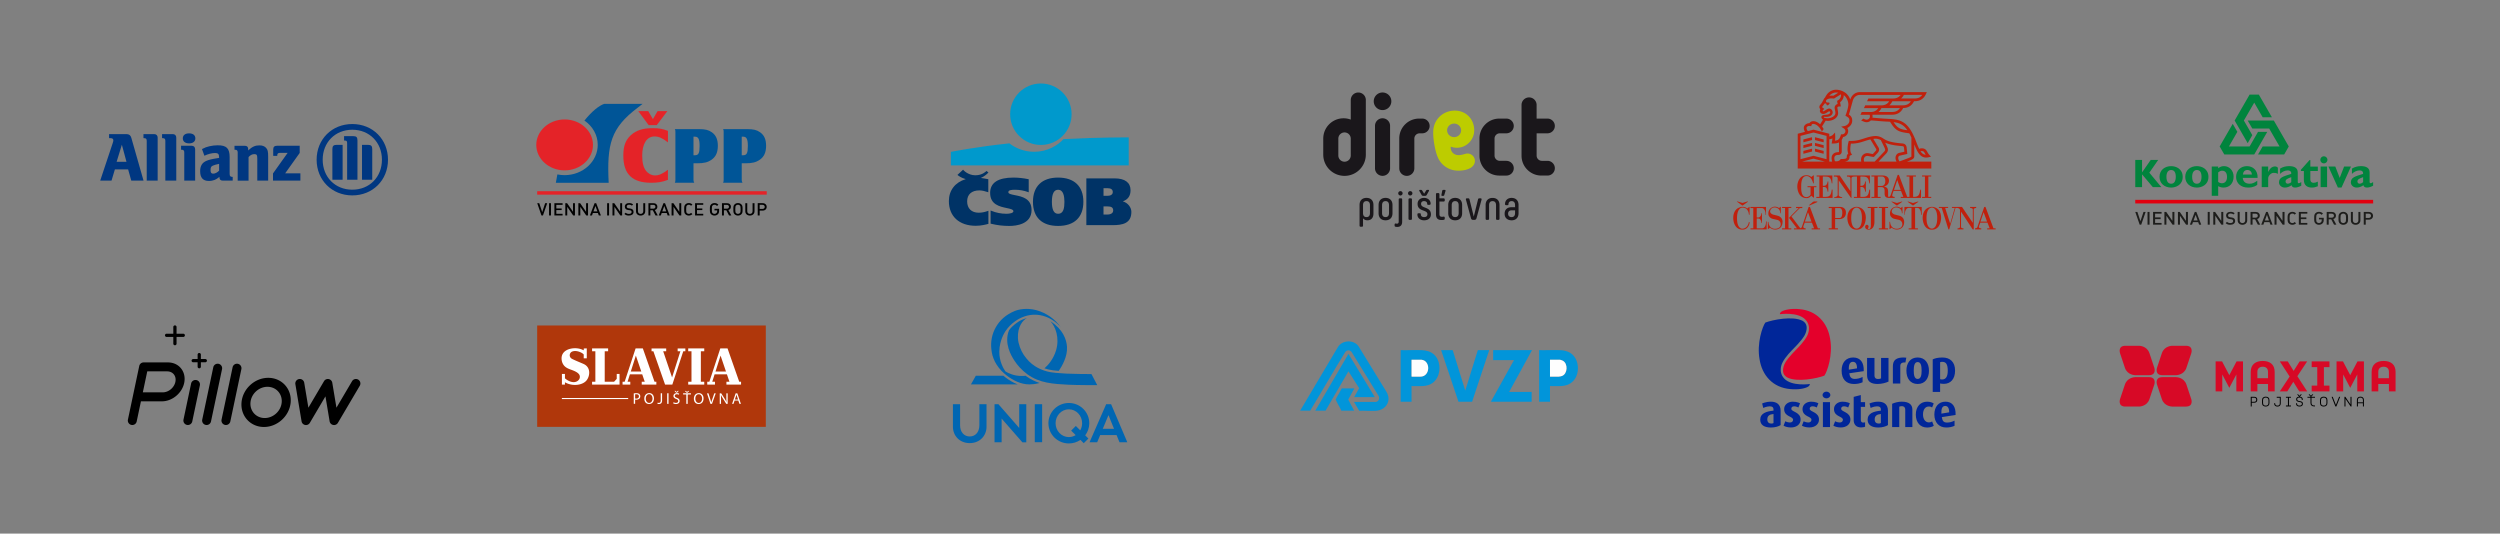 <svg xmlns="http://www.w3.org/2000/svg" id="Vrstva_2" data-name="Vrstva 2" viewBox="0 0 2000 426.88"><rect x="0" y="0" width="2000" height="426.88" fill="#808080" stroke="none"/><defs><clipPath id="clippath"><path class="cls-1" d="M1406.99 247.11h157.49V342h-157.49z"/></clipPath><style>.cls-1{fill:none}.cls-3{fill:#0066b2}.cls-9{fill:#e42328}.cls-10{fill:#00843d}.cls-11{fill:#09c}.cls-12{fill:#0195da}</style></defs><g id="Vrstva_1-2" data-name="Vrstva 1"><path class="cls-1" d="M0 0h2000v426.88H0z"/><g id="grafika"><path class="cls-9" d="M525.41 100.08h-6.5l-8.3-11.19h7.98l3.73 6.43 3.73-6.43h7.85l-8.49 11.19Zm8.94 13.83c-4.37-3.41-7.33-4.76-10.68-4.76-6.18 0-9.9 5.79-9.9 15.37 0 5.73.96 9.45 3.15 12.28 1.74 2.19 4.37 3.54 7.07 3.54 3.15 0 5.99-1.23 10.36-4.57v8.12c-4.63 1.74-8.1 2.32-13.31 2.32-15.05 0-22.38-6.65-22.38-21.89 0-7.46 1.8-12.28 5.98-16.14 4.37-3.99 9.65-5.66 17.82-5.66 4.69 0 7.84.58 11.9 2.18v9.2h-.01Z"/><path d="M554.79 130.63h2.96c5.53 0 8.56-.77 11.64-2.96 3.28-2.31 4.89-5.85 4.89-11.06s-1.61-8.55-4.83-10.81c-2.63-1.86-5.34-2.51-10.22-2.51h-19.36c.39.64.45 1.1.45 2.12v38.65c0 .9-.13 1.41-.45 2.12h15.5c-.45-.97-.58-1.55-.58-2.12v-13.44Zm0-6.43v-14.85h1.23c2.64 0 3.66 1.99 3.66 7.33 0 5.85-.83 7.52-3.79 7.52h-1.1Zm38.6 6.43h2.96c5.53 0 8.55-.77 11.64-2.96 3.28-2.31 4.89-5.85 4.89-11.06s-1.61-8.55-4.83-10.81c-2.64-1.86-5.34-2.51-10.22-2.51h-19.36c.39.64.45 1.1.45 2.12v38.65c0 .9-.13 1.41-.45 2.12h15.5c-.45-.97-.58-1.55-.58-2.12v-13.44Zm0-6.43v-14.85h1.22c2.64 0 3.67 1.99 3.67 7.33 0 5.85-.84 7.52-3.8 7.52h-1.09ZM483.4 83.08c-4.07 1.34-9.82 5.86-15.86 13.37 6.45 4.43 10.65 11.46 10.65 19.4 0 13.41-11.88 24.27-26.54 24.27-1.98 0-3.9-.21-5.76-.59l-1.22 6.72h42.27c-1.52-30.87 1.67-43.88 23.26-60.12l3.91-3.06H483.4Z" style="fill:#005597"/><path class="cls-9" d="M451.7 95.56c-12.5 0-22.68 9.14-22.68 20.37s10.17 20.37 22.68 20.37 22.68-9.14 22.68-20.37-10.18-20.37-22.68-20.37m-21.95 57.4h183.63v2.8H429.75z"/><path d="m436.13 162.54-2.37 7.15-2.37-7.15h-1.61l3.38 9.83h1.2l3.4-9.83h-1.63zm3.09 0h1.56v9.83h-1.56zm4.28 0v9.83h6.56v-1.34h-5v-2.96h4.26v-1.32h-4.26v-2.88h5v-1.33h-6.56zm14.91 0v6.9l-4.75-6.9h-1.42v9.83h1.55v-6.92l4.75 6.92h1.42v-9.83h-1.55zm10.45 0v6.9l-4.75-6.9h-1.42v9.83h1.55v-6.92l4.75 6.92h1.43v-9.83h-1.56zm7.48 2.22 1.56 4.36h-3.15l1.6-4.36Zm-.66-2.22-3.76 9.83h1.66l.71-1.97h4.05l.71 1.97h1.66l-3.76-9.83h-1.27Zm10.01 0h1.56v9.83h-1.56zm10.45 0v6.9l-4.74-6.9h-1.42v9.83h1.55v-6.92l4.74 6.92h1.43v-9.83h-1.56zm7.01 9.92c-1.54 0-2.65-.35-3.63-1.3l1.04-.98c.75.72 1.57.94 2.62.94 1.34 0 2.12-.55 2.12-1.51 0-.43-.12-.79-.4-1.02-.26-.24-.52-.33-1.13-.41l-1.21-.17c-.84-.11-1.5-.39-1.95-.79-.5-.45-.75-1.08-.75-1.88 0-1.71 1.3-2.89 3.43-2.89 1.35 0 2.31.33 3.19 1.12l-.99.94c-.64-.58-1.37-.76-2.23-.76-1.21 0-1.88.66-1.88 1.54 0 .36.12.67.39.91.26.22.68.39 1.15.45l1.17.16c.95.14 1.48.36 1.92.73.56.47.84 1.18.84 2.02 0 1.81-1.55 2.89-3.69 2.89m9.33.01c-2.09 0-3.68-1.37-3.68-3.4v-6.52h1.56v6.45c0 1.31.83 2.13 2.12 2.13s2.13-.81 2.13-2.13v-6.45h1.56v6.52c0 2.03-1.6 3.4-3.69 3.4m11.92-.09-2.16-4.14h-1.95v4.14h-1.55v-9.83h3.98c1.95 0 3.18 1.2 3.18 2.87 0 1.41-.89 2.31-2.04 2.61l2.36 4.35h-1.82Zm-1.8-8.49h-2.31v3.08h2.31c1.03 0 1.74-.57 1.74-1.53s-.71-1.55-1.74-1.55m8.82.88 1.56 4.36h-3.16l1.6-4.36Zm-.66-2.22-3.77 9.83h1.66l.71-1.97h4.05l.71 1.97h1.66l-3.77-9.83h-1.25Zm12.68 0v6.9l-4.74-6.9h-1.43v9.83h1.56v-6.92l4.74 6.92h1.43v-9.83h-1.56zm7.6 9.92c-1.07 0-1.99-.38-2.7-1.06-1.01-.97-.99-2.06-.99-3.95s-.02-2.98.99-3.95c.71-.67 1.63-1.05 2.7-1.05 1.28 0 2.1.44 2.87 1.16l-1.04 1.01c-.53-.51-.98-.83-1.83-.83-.6 0-1.15.22-1.51.59-.5.53-.6 1.09-.6 3.07s.1 2.54.6 3.07c.36.37.91.59 1.51.59.85 0 1.3-.32 1.83-.83l1.04 1.01c-.77.72-1.58 1.16-2.87 1.16m5-9.91v9.83h6.56v-1.34h-5.01v-2.96h4.27v-1.32h-4.27v-2.88h5.01v-1.33h-6.56zm18.35 8.78c-.72.73-1.67 1.14-2.8 1.14-1.07 0-1.99-.38-2.7-1.06-1.01-.97-.99-2.06-.99-3.95s-.02-2.98.99-3.95c.71-.67 1.6-1.05 2.7-1.05 1.4 0 2.18.41 3.1 1.3l-1.05 1.01c-.65-.62-1.12-.97-2.05-.97-.6 0-1.17.24-1.53.6-.5.53-.6 1.08-.6 3.05s.1 2.54.6 3.07c.36.37.92.59 1.53.59.68 0 1.24-.25 1.64-.69.38-.4.5-.95.5-1.56v-.54h-2.15v-1.27h3.7v1.48c0 1.27-.23 2.1-.91 2.79m8.86 1.06-2.16-4.14h-1.94v4.14h-1.56v-9.83h3.98c1.95 0 3.19 1.2 3.19 2.87 0 1.41-.89 2.31-2.05 2.61l2.36 4.35h-1.82Zm-1.8-8.49h-2.3v3.08h2.3c1.04 0 1.74-.57 1.74-1.53s-.71-1.55-1.74-1.55m11.64 7.52c-.71.67-1.61 1.06-2.7 1.06s-1.99-.38-2.7-1.06c-1.01-.97-.99-2.06-.99-3.95s-.02-2.98.99-3.95c.71-.67 1.6-1.05 2.7-1.05s2 .38 2.7 1.05c1.01.97.98 2.06.98 3.95s.03 2.98-.98 3.95m-1.18-7c-.36-.37-.92-.61-1.53-.61s-1.17.24-1.53.61c-.5.53-.6 1.08-.6 3.05s.1 2.53.6 3.05c.36.37.92.61 1.53.61s1.17-.24 1.53-.61c.5-.53.6-1.08.6-3.05s-.1-2.53-.6-3.05m8.02 8.06c-2.09 0-3.67-1.37-3.67-3.4v-6.52h1.56v6.45c0 1.31.83 2.13 2.12 2.13s2.14-.81 2.14-2.13v-6.45h1.55v6.52c0 2.03-1.6 3.4-3.69 3.4m10.14-3.96h-2.33v3.86h-1.56v-9.83h3.89c2 0 3.29 1.27 3.29 2.98s-1.28 2.99-3.29 2.99m-.09-4.63h-2.25v3.28h2.25c1.08 0 1.82-.6 1.82-1.64s-.74-1.64-1.82-1.64"/></g><g id="grafika-2" data-name="grafika"><path class="cls-11" d="M832.7 115.96c13.58 0 24.58-11 24.58-24.58s-11.01-24.59-24.58-24.59-24.58 11.01-24.58 24.59 11.01 24.58 24.58 24.58"/><path class="cls-11" d="M850.83 111.27c-4.69 5.08-12.94 10.16-23.54 10.16-8.22 0-15.3-3.2-19.8-6.75-26.84 2.82-46.78 6.81-46.78 6.81v10.85h142.27v-22.41s-24.3-.15-52.14 1.34"/><path d="M792.12 154.36c0 9.29 7.63 10.9 13.2 12.07 3.01.64 5.39 1.13 5.39 2.56s-2.9 2.03-5.6 2.03c-4.11 0-8.47-.87-11.97-2.37l-.67-.29v10.56l.37.09c5.13 1.22 9.52 1.74 14.7 1.74s17.71-1.24 17.71-12.71c0-9.28-7.68-10.8-13.28-11.91-2.97-.59-5.31-1.05-5.31-2.41 0-1.69 2.71-1.92 5.35-1.92 3.49 0 7.06.62 10.32 1.8l.64.24v-10.43l-.38-.09c-3.85-.81-8.04-1.26-11.81-1.26-12.39 0-18.67 4.13-18.67 12.29m49.4 7.06c0-6.37 1.66-9.6 4.94-9.6 4.44 0 5.03 5.49 5.09 9.61-.05 4.63-.5 9.59-5.09 9.59-3.32 0-4.94-3.14-4.94-9.61m-15.14 0c0 12.47 7.13 19.34 20.09 19.34s20.24-6.86 20.24-19.34-7.38-19.34-20.24-19.34-20.09 7.04-20.09 19.34m59.66-10.84c2.77 0 4.19 1.03 4.19 3.07 0 2.5-2.44 3.02-4.49 3.02h-2.91v-6.09h3.22Zm-.05 14.57c3.21 0 4.58.96 4.58 3.23 0 3.04-3.59 3.27-4.69 3.27h-3.06v-6.5h3.17Zm-16.42-22.43h-.48v37.42h21c7.8 0 15.02-1.28 15.02-10.61 0-3.36-2.53-7.16-6.83-8.42 4.19-1.55 6.17-4.4 6.17-8.92 0-6.11-4.49-9.46-12.64-9.46h-22.24Zm-99.38-6.67-4.23 3.89.32.26c.11.09 2.48 2.08 6.33 3.13-8.48 2.52-13.5 8.98-13.5 17.57 0 12.18 8.25 19.75 21.55 19.75 4.37 0 8.62-1.13 9.83-1.48l.26-.08v-10.46l-.49.17c-2.65.95-4.95 1.39-7.22 1.39-5.83 0-9.31-3.4-9.31-9.08s3.74-8.77 9.76-8.77c2.28 0 4.56.64 6.68 1.34l.48.15v-10.43l-1.02-.19c-1.82-.34-3.36-.63-4.98-.81 2.93-1.31 4.88-3.08 5.84-4.1l.28-.3-1.63-1.23-.22.25s-3.07 3.29-8.69 3.23c-5.98-.07-9.46-4.14-9.49-4.18l-.25-.3-.28.26-.02.02Z" style="fill:#036"/></g><path d="M144.72 294.58c-2.49-3-6.18-4.65-10.39-4.65H114.9c-1.66 0-3.15 1.16-3.5 2.84l-9.06 42.91c-.41 1.94.83 3.84 2.77 4.25.25.05.5.08.74.08 1.66 0 3.15-1.16 3.5-2.84l3.4-16.11h16.79c8.42 0 16.45-6.84 17.92-15.25.73-4.22-.24-8.2-2.74-11.22Zm-4.35 10.6c-.83 4.8-5.41 8.7-10.2 8.7h-15.91l3.55-16.79h15.89c2.17 0 4.06.83 5.31 2.33 1.26 1.52 1.74 3.56 1.36 5.75Zm70.79 36.4c-10.84 0-18.88-8.82-17.94-19.66s10.54-19.66 21.38-19.66 18.88 8.82 17.94 19.66c-.95 10.84-10.54 19.66-21.38 19.66Zm2.81-32.14c-6.89 0-12.98 5.6-13.58 12.49-.6 6.89 4.51 12.49 11.39 12.49s12.98-5.6 13.58-12.49-4.51-12.49-11.39-12.49Zm-63.67 30.57a3.593 3.593 0 0 1-3.51-4.33l6.09-28.85a3.598 3.598 0 0 1 4.25-2.77c1.94.41 3.17 2.31 2.77 4.25l-6.09 28.85a3.577 3.577 0 0 1-3.5 2.84h-.01Zm14.99 0a3.593 3.593 0 0 1-3.51-4.33l8.84-41.86a3.598 3.598 0 0 1 4.25-2.77c1.94.41 3.17 2.31 2.77 4.25l-8.84 41.86a3.577 3.577 0 0 1-3.5 2.84h-.01Zm15.46 0a3.593 3.593 0 0 1-3.51-4.33l8.84-41.86a3.593 3.593 0 0 1 4.25-2.77c1.94.41 3.17 2.31 2.77 4.25l-8.84 41.86a3.577 3.577 0 0 1-3.5 2.84Zm86.47.03a3.596 3.596 0 0 1-3.53-2.99l-3.33-19.97-12.49 21.2a3.566 3.566 0 0 1-3.74 1.7 3.596 3.596 0 0 1-2.88-2.93l-4.95-29.68c-.33-1.95.99-3.8 2.95-4.13 1.95-.33 3.8.99 4.13 2.95l3.33 19.97 12.49-21.2c.77-1.3 2.26-1.98 3.74-1.7 1.48.28 2.63 1.45 2.88 2.93l3.33 19.97 12.49-21.2c1-1.71 3.2-2.27 4.91-1.27 1.7 1.01 2.27 3.2 1.27 4.91l-17.5 29.68a3.566 3.566 0 0 1-3.09 1.76h-.01Zm-102.98-52.82h-3.54v-3.54c0-.72-.58-1.3-1.3-1.3s-1.3.58-1.3 1.3v3.54h-3.54c-.72 0-1.3.58-1.3 1.3s.58 1.3 1.3 1.3h3.54v3.54c0 .72.58 1.3 1.3 1.3s1.3-.58 1.3-1.3v-3.54h3.54c.72 0 1.3-.58 1.3-1.3s-.58-1.3-1.3-1.3Zm-17.63-20.26h-5.36v-5.36c0-.72-.58-1.3-1.3-1.3s-1.3.58-1.3 1.3v5.36h-5.36c-.72 0-1.3.58-1.3 1.3s.58 1.3 1.3 1.3h5.36v5.36c0 .72.58 1.3 1.3 1.3s1.3-.58 1.3-1.3v-5.36h5.36c.72 0 1.3-.58 1.3-1.3s-.58-1.3-1.3-1.3Z" id="grafika-3" data-name="grafika"/><g id="grafika-4" data-name="grafika"><path style="fill:#b0370b" d="M429.74 260.39h182.91v81.1H429.74z"/><path d="M550.57 281h2.62v24.4h-2.62v2.29h12.83v-2.29h-2.72V281h2.72v-2.26h-12.83V281zm-101.06 37.38h53.04v.85h-53.04zm138.39 1.22.83-2.45c.16-.51.3-1.03.43-1.53h.03c.13.49.25.99.44 1.54l.83 2.44h-2.56Zm2.77.85.9 2.66h1.17l-2.89-8.46h-1.32l-2.87 8.46h1.13l.88-2.66h3Zm-13.86 2.66v-3.61c0-1.41-.02-2.42-.09-3.49h.04c.43.9.99 1.87 1.58 2.81l2.69 4.29h1.1v-8.46h-1.03v3.54c0 1.32.02 2.35.13 3.48h-.03c-.4-.85-.89-1.74-1.52-2.74l-2.71-4.28h-1.19v8.46h1.03Zm-7.23 0 3.02-8.46h-1.17l-1.43 4.18c-.38 1.1-.73 2.17-.97 3.15H569c-.23-.99-.54-2.02-.9-3.16l-1.32-4.17h-1.18l2.76 8.46h1.22Zm-10.59-7.71c1.82 0 2.7 1.76 2.7 3.44 0 1.92-.98 3.51-2.71 3.51s-2.7-1.62-2.7-3.43.9-3.53 2.71-3.53m.05-.89c-2.26 0-3.93 1.76-3.93 4.44s1.57 4.29 3.8 4.29 3.93-1.54 3.93-4.46c0-2.51-1.49-4.28-3.8-4.28m-9-.31 1.29-1.43h-.9l-.79.87h-.02l-.8-.87h-.93l1.32 1.43h.84-.01Zm-.98 8.91h1.1v-7.53h2.59v-.93h-6.26v.93h2.57v7.53Zm-7.34-8.95 1.29-1.43h-.9l-.79.87h-.03l-.8-.87h-.93l1.32 1.43h.84Zm-3.14 8.54c.45.3 1.34.55 2.16.55 2 0 2.96-1.14 2.96-2.45s-.73-1.93-2.16-2.49c-1.17-.45-1.68-.84-1.68-1.63 0-.58.44-1.27 1.59-1.27.77 0 1.33.25 1.61.4l.3-.89c-.38-.21-1-.41-1.87-.41-1.64 0-2.74.98-2.74 2.3 0 1.19.85 1.91 2.23 2.4 1.14.44 1.59.89 1.59 1.68 0 .85-.65 1.44-1.77 1.44a3.9 3.9 0 0 1-1.96-.55l-.28.92h.02Zm-4.83.41h1.09v-8.46h-1.09v8.46Zm-5.17-2.89c0 1.66-.58 2.1-1.56 2.1-.36 0-.69-.08-.92-.16l-.16.89c.28.11.77.2 1.17.2 1.46 0 2.56-.69 2.56-2.94v-5.66h-1.09v5.57Zm-9.26-4.82c1.82 0 2.7 1.76 2.7 3.44 0 1.92-.98 3.51-2.71 3.51s-2.7-1.62-2.7-3.43.9-3.53 2.71-3.53m.05-.89c-2.26 0-3.93 1.76-3.93 4.44s1.57 4.29 3.8 4.29 3.93-1.54 3.93-4.46c0-2.51-1.49-4.28-3.8-4.28m-11.27 1.03c.19-.05.55-.09 1.03-.09 1.21 0 2 .54 2 1.66s-.8 1.81-2.12 1.81c-.36 0-.67-.02-.9-.09v-3.29Zm-1.09 7.57h1.09v-3.39c.25.06.55.08.88.08 1.07 0 2.01-.31 2.59-.93.43-.44.65-1.04.65-1.81s-.28-1.37-.74-1.77c-.5-.45-1.29-.7-2.37-.7-.88 0-1.57.08-2.1.16v8.36Zm-11.37-15.38v-8.56h-2.25v3.97l-2.13 2.3h-7.48V281h2.72v-2.26h-12.83V281h2.62v24.4h-2.62v2.29h21.97zm8.59 0v-2.29h-2.18l1.87-5.91h9.87l2.01 5.91h-2.41v2.29h11.7v-2.29h-1.46l-9.35-26.66h-5.8l-8.75 26.66h-1.68v2.29h6.18Zm4.46-23.22 4.34 12.77h-8.39l4.05-12.77Zm29.17 23.22 8.75-26.66h1.68v-2.25h-6.17v2.25h2.18l-6.64 20.93-7.11-20.93h2.41v-2.25h-11.71v2.25h1.46l9.35 26.66h5.8zm34.13-.01v-2.28h-2.18l1.87-5.91h9.87l2.01 5.91h-2.41v2.28h11.7v-2.28h-1.46l-9.35-26.66h-5.8l-8.75 26.66h-1.68v2.28h6.18Zm4.46-23.21 4.34 12.77h-8.39l4.05-12.77Zm-109.5 6.73c-2.53-1.12-7.74-3.19-9.54-4.23-.98-.58-1.63-1.59-1.63-2.74 0-.6.26-2.38 2.16-3.05 3.62-1.28 8.22 1.24 9.04 2.42v3.07h2.45v-7.92H467v1.22s-.15.14-.26.24c-5.36-3.24-17.48-1.89-17.48 6.44 0 2.4.75 4.21 1.79 5.56.77 1 2.01 2.15 4.9 3.22 3.16 1.17 8.09 2.78 7.93 6.12 0 2.17-2.02 4.01-4.64 4.16-.4.02-.79 0-1.17-.06-3.27-.34-6.12-2.99-6.12-2.99v-3.49h-2.42v8.53h2.42v-1.88s4.21 2.81 10.31 1.97c2.32-.32 5.32-1.33 7.06-3.57 2.75-3.55 3.42-10.35-2.37-13.01Z" style="fill:#fff"/></g><g id="grafika-5" data-name="grafika"><path class="cls-3" d="M762.34 323.35h5.73v16.89c0 5.58 3.33 8.93 7.71 8.93s7.71-3.34 7.71-8.93v-16.89h5.73v18.11c0 7.03-5.27 13.03-13.44 13.03s-13.44-6.01-13.44-13.03v-18.11Zm58.69 30.49v-30.49h-5.67v19.02l-16.63-19.02h-3.1v30.44h5.67v-18.94l16.6 18.99h3.13zm6.78-30.49h5.89v30.43h-5.89z"/><path d="M871.43 338.57c0-8.95-7.32-16.19-16.35-16.19s-16.35 7.25-16.35 16.19 7.32 16.19 16.35 16.19c3.44 0 6.62-1.05 9.26-2.85l2.66 2.66 3.73-3.73-2.57-2.57c2.06-2.71 3.27-6.07 3.27-9.72m-16.35 11.12c-5.87 0-10.62-4.98-10.62-11.11s4.76-11.11 10.62-11.11 10.62 4.97 10.62 11.11c0 2.09-.56 4.06-1.52 5.73l-3.52-3.52-3.73 3.73 3.59 3.59c-1.59 1-3.45 1.57-5.45 1.57" style="fill-rule:evenodd;fill:#0066b2"/><path class="cls-3" d="M895.57 353.79h6.28l-12.97-30.43h-3.94l-13.3 30.43h6.11l2.4-5.73h13.12l2.32 5.73h-.02Zm-13.35-10.74 4.57-10.95 4.43 10.95h-9Zm-68.02-35.53h-37.44l3.9-6.95h22.03c.51.43 1.01.85 1.53 1.25 2.97 2.28 6.33 4.33 9.97 5.71m7.72-8.1c-4.68-3.42-7.94-7.2-10.33-10.86-2.69-4.1-8.58-14.05-4.32-24.47 1.76-2.37 4.11-4.34 5.83-5.6 2.88-2.11 4.92-3.09 8.4-4.03-3.09 1.66-7.61 6.63-7.14 16.18.22 4.48 2.35 9.74 4.49 12.99 5.44 8.28 12.27 11.81 19.3 13.63 3.3.85 8.37 1.27 14.92 1.62 5.31.28 16.17.35 18.07.35h2.02l4.66 8.87s-15.79.06-23.12-.33c-11.89-.63-22.96-1.18-32.78-8.34"/><path class="cls-3" d="M830.9 306.6c-2.57.63-5.11.92-7.43.92-6.67 0-12.95-3.14-18.14-7.13-6.23-4.8-10.78-11.45-11.93-18.71-.17-.85-.25-1.7-.37-2.9-.46-4.97.25-11.22 3.74-17.2 3.01-5.16 7.51-9.65 14.91-12.74 3.09-1.3 9.72-2.75 17.4-.71 8.07 2.22 15.12 7.23 19.66 13.81 0 0-6.95-9.05-18.87-10.09-.54-.05-1.07-.07-1.62-.08-5.89-.12-11.51 1.91-16.2 5.28-2.99 2.12-5.62 4.8-7.66 7.88-.45.68-4.82 7.08-4.94 16.34-.1 8.06 3.51 13.85 4.86 15.81.04.06 3.4 2.32 8.48 3.29 2.94.56 6.21.43 7.69.23.12.09.25.18.38.28 3.48 2.54 7.1 4.27 10.82 5.49l-.78.22h.02Z"/><path class="cls-3" d="M853.59 277.58c.55 7.4-3.99 15.53-6.64 19.13-3.54-.28-6.33-.64-8.35-1.16-1.02-.27-2.03-.56-3.03-.91 3.1-2.64 7.27-7.6 9.3-14.43 2.93-9.88-.46-18.99-4.57-23.25 10.04 6.45 12.96 14.61 13.31 20.62"/></g><path d="M101.17 129.43H93.3l4.19-13.65 3.68 13.65Zm-11.94 15.05 2.68-8.97h10.59l2.51 8.97h9.81l-9.76-34.23c-.56-2.02-1.79-2.96-3.91-2.96H87.26v3.24h1.17c1.45 0 2.24.57 2.24 1.67 0 .73-.16 1.33-.74 3l-9.76 29.27h9.05Zm36.9 0v-34.34c0-1.79-1.04-2.85-2.78-2.85h-8.58v3.24h.56c1.45 0 2.05.61 2.05 2.08v31.88h8.76Zm14.89 0v-34.34c0-1.79-1.07-2.85-2.78-2.85h-8.58v3.24h.55c1.46 0 2.06.61 2.06 2.08v31.88h8.76Zm15.26-33.79c0-2.49-1.84-4-5.01-4s-5.02 1.51-5.02 4 1.9 4.01 5.02 4.01 5.01-1.5 5.01-4.01m-.16 33.79v-25.03c0-1.79-1.07-2.84-2.8-2.84h-8.47v3.17h.5c1.45 0 2.06.66 2.06 2.12v22.59h8.7Zm19.17-13.38v5.42c-1.45 1.51-3.24 2.41-4.73 2.41s-2.12-.78-2.12-2.87.44-3 2-3.61c1.17-.51 2.68-.95 4.85-1.36m-11.79-6.5c2.9-1.39 6.08-2.18 8.58-2.18 2.34 0 3.19.84 3.19 3.27v.63c-3.56.57-4.68.79-6.69 1.24-1.16.28-2.24.6-3.29 1.06-3.52 1.42-5.17 4.13-5.17 8.31 0 5.3 2.29 7.85 7.02 7.85 1.73 0 3.29-.34 4.69-.88 1.22-.55 1.95-1 3.74-2.39v.38c0 1.73.88 2.61 2.62 2.61h7.97v-3h-.39c-1.51 0-2.05-.67-2.05-2.45v-13.27c0-7.08-2.46-9.54-9.55-9.54-2.29 0-4.51.29-6.68.79-2.18.5-3.31.94-5.9 2.23l1.94 5.36Zm35.35 19.89v-18.84c1.46-1.62 2.96-2.34 4.69-2.34 1.84 0 2.29.73 2.29 3.54v17.66h8.7v-18.96c0-4.41-.32-5.8-1.72-7.3-1.17-1.29-2.96-1.95-5.26-1.95-3.4 0-5.8 1.06-9.01 4.07v-1.11c0-1.74-.9-2.62-2.69-2.62h-8.26v3.17h.5c1.45 0 2.06.66 2.06 2.12v22.59h8.69v-.02Zm41.47-5.84h-12.16l11.6-16.28v-5.75h-18.17c-2.06 0-3.02.94-3.02 3.02v5.07h3.24v-.5c0-1.28.67-1.89 2.05-1.89h6.25l-11.71 16.45v5.74h21.91v-5.85h-.01Zm45.65 5.14v-31.51c0-2.51-.89-3.35-3.33-3.35h-7.38v3.52h.44c1.68 0 2.01.38 2.01 2.4v28.94h8.26Zm3.64 0h8.19v-24.54c0-2.46-.95-3.35-3.35-3.35h-4.84v27.89Zm-15.51 0v-27.89h-4.85c-2.4 0-3.34.89-3.34 3.35v24.54h8.19Zm31.45-16.01c0 13.89-9.98 23.98-23.7 23.98s-23.7-10.09-23.7-23.98 9.99-23.98 23.7-23.98 23.7 10.15 23.7 23.98m4.85 0c0-16.32-12.22-28.55-28.55-28.55s-28.55 12.23-28.55 28.55 12.22 28.55 28.55 28.55 28.55-12.2 28.55-28.55" style="fill:#003781" id="grafika-6" data-name="grafika"/><g id="grafika-7" data-name="grafika"><path d="M1093.98 176.25c-1.5 0-2.74-.52-3.56-1.67v5.91c0 .59-.33.91-.95.91h-.88c-.62 0-.95-.33-.95-.91v-16.5c0-3.86 2.39-5.69 5.56-5.69s5.56 1.83 5.56 5.69v6.86c0 3.63-2.06 5.39-4.77 5.39Zm-.79-15.35c-1.53 0-2.78.81-2.78 3.27v6.24c0 2.45 1.24 3.27 2.78 3.27s2.78-.81 2.78-3.27v-6.24c0-2.45-1.24-3.27-2.78-3.27Zm15.24 15.35c-3.17 0-5.56-1.83-5.56-5.69v-6.57c0-3.79 2.39-5.69 5.56-5.69s5.56 1.9 5.56 5.69v6.57c0 3.86-2.39 5.69-5.56 5.69Zm0-15.35c-1.53 0-2.78.81-2.78 3.27v6.24c0 2.45 1.24 3.27 2.78 3.27s2.78-.81 2.78-3.27v-6.24c0-2.45-1.24-3.27-2.78-3.27Zm9.44 20.65c-.52 0-.91-.07-1.34-.13-.55-.13-.85-.33-.85-.95v-.72c0-.62.29-1.05.85-.95.29.07.62.13 1.02.13.91 0 1.41-.46 1.41-1.74v-17.58c0-.62.33-.95.95-.95h.91c.62 0 .91.33.91.95v17.71c0 3.14-1.7 4.22-3.86 4.22Zm.72-26.9c0-.95.79-1.74 1.76-1.74s1.74.79 1.74 1.74-.79 1.76-1.74 1.76-1.76-.79-1.76-1.76Zm7.84-.01c0-.95.79-1.74 1.76-1.74s1.74.79 1.74 1.74-.79 1.76-1.74 1.76-1.76-.79-1.76-1.76Zm1.31 4.03h.91c.62 0 .91.33.91.95v15.36c0 .59-.29.91-.91.91h-.91c-.62 0-.95-.33-.95-.91v-15.36c0-.62.33-.95.95-.95Zm11.53 2.22c-1.41 0-2.41.72-2.41 2.22v.07c0 3.82 7.87 1.93 7.87 8.34 0 3.04-2.29 4.74-5.43 4.74s-5.36-1.89-5.36-4.58v-.16c0-.62.29-.91.91-.91h1.01c.55 0 .81.29.81.81 0 1.57 1.14 2.26 2.62 2.26s2.65-.62 2.65-2.26v-.07c0-3.82-7.87-1.86-7.87-8.23 0-3.04 2.19-4.81 5.2-4.81s5.23 1.93 5.23 4.58v.03c0 .62-.33.95-.95.95h-1.01c-.52 0-.81-.29-.81-.81v-.03c0-1.41-1.02-2.12-2.45-2.12Zm.75-4.22h-1.41c-.69 0-1.05-.19-1.34-.72l-1.79-3.17c-.26-.46-.03-.88.46-.88h.79c.55 0 .79.16 1.11.69l1.47 2.36 1.5-2.36c.29-.52.55-.69 1.11-.69h.79c.46 0 .69.43.43.88l-1.76 3.17c-.29.52-.69.72-1.34.72h-.02Zm13.37 19.35c-2.94 0-4.61-1.21-4.61-4.58v-16.05c0-.62.29-.95.91-.95h.91c.62 0 .95.33.95.95v3.27h3.3c.62 0 .95.33.95.95v.72c0 .62-.33.91-.95.91h-3.3v10c0 1.67.65 2.19 2.19 2.19.36 0 .72-.07 1.11-.13.62-.1.95.29.95.91v.72c0 .62-.33.85-.81.95-.62.13-1.11.13-1.6.13Zm.36-23.27-.62 3.24c-.07.43.19.69.62.69h.79c.49 0 .76-.26.88-.65l.98-3.27c.16-.55-.16-.85-.72-.85h-.98c-.55 0-.85.26-.95.85Zm10.4 23.5c-3.17 0-5.56-1.83-5.56-5.69v-6.57c0-3.79 2.39-5.69 5.56-5.69s5.56 1.9 5.56 5.69v6.57c0 3.86-2.39 5.69-5.56 5.69Zm0-15.35c-1.53 0-2.78.81-2.78 3.27v6.24c0 2.45 1.24 3.27 2.78 3.27s2.78-.81 2.78-3.27v-6.24c0-2.45-1.24-3.27-2.78-3.27Zm9.3-2.23h1.05c.62 0 .95.19 1.08.75l3.43 13.89 3.43-13.89c.13-.55.49-.75 1.08-.75h.98c.62 0 .88.39.75 1.01l-4.05 14.9c-.26.88-.81 1.31-1.67 1.31h-1.11c-.85 0-1.41-.43-1.64-1.31l-4.05-14.9c-.16-.62.13-1.01.72-1.01h.02Zm25.2 17.23h-.91c-.62 0-.91-.33-.91-.91v-10.82c0-2.45-1.24-3.27-2.78-3.27s-2.78.81-2.78 3.27v10.82c0 .59-.33.91-.95.91h-.91c-.62 0-.91-.33-.91-.91v-10.98c0-3.79 2.39-5.69 5.56-5.69s5.56 1.9 5.56 5.69v10.98c0 .59-.33.91-.95.91Zm10.62.35c-3.14 0-5.56-1.83-5.56-5.13v-.23c0-3.27 2.15-5.13 5.56-5.13h2.78v-1.6c0-2.45-1.24-3.27-2.78-3.27s-2.48 1.01-2.48 2.45c0 .52-.29.81-.81.81h-1.01c-.62 0-.95-.29-.95-.91 0-2.88 2.09-4.93 5.26-4.93s5.56 1.9 5.56 5.69v6.57c0 3.79-2.39 5.69-5.56 5.69v-.02Zm2.78-5.84v-2.15h-2.78c-1.53 0-2.78.75-2.78 2.68s1.24 2.74 2.78 2.74 2.78-.81 2.78-3.27Zm-106.02-75.79a6.03 6.03 0 0 0-6.03 6.03v34c0 3.34 2.71 6.03 6.03 6.03s6.03-2.71 6.03-6.03v-34a6.03 6.03 0 0 0-6.03-6.03Zm0-20.63c-3.89 0-7.04 3.15-7.04 7.04s3.15 7.04 7.04 7.04 7.04-3.15 7.04-7.04-3.15-7.04-7.04-7.04Zm-13.36 6.04c0-3.34-2.71-6.03-6.03-6.03s-6.03 2.71-6.03 6.03v15.65c-1.78-.68-3.72-1.05-5.75-1.05-8.98 0-16.26 7.28-16.26 16.26v12.77c0 9.41 7.63 17.03 17.03 17.03s17.03-7.63 17.03-17.03V80.03Zm-12.07 44.37c0 2.74-2.23 4.97-4.97 4.97s-4.97-2.23-4.97-4.97v-13.49c0-2.74 2.23-4.97 4.97-4.97s4.97 2.23 4.97 4.97v13.49Zm124.51 4.26h-5.29c-2.32 0-4.19-1.88-4.19-4.2v-13.61a4.2 4.2 0 0 1 4.2-4.2h5.29c3.24 0 5.89-2.66 5.89-5.89s-2.66-5.89-5.89-5.89h-5.65c-8.78 0-15.9 7.12-15.9 15.9v13.79c0 8.78 7.12 15.9 15.9 15.9h5.65c3.24 0 5.89-2.66 5.89-5.89s-2.66-5.89-5.89-5.89Zm32.87-22.01c3.24 0 5.89-2.66 5.89-5.89s-2.66-5.89-5.89-5.89h-8.69V83.96c0-3.32-2.71-6.03-6.03-6.03s-6.03 2.71-6.03 6.03v40.59c0 8.78 7.12 15.9 15.9 15.9h4.86c3.24 0 5.89-2.66 5.89-5.89s-2.66-5.89-5.89-5.89h-4.49a4.2 4.2 0 0 1-4.2-4.2v-17.81h8.69Zm-100.17 0c3.24 0 5.89-2.66 5.89-5.89s-2.66-5.89-5.89-5.89h-2.5c-8.78 0-15.9 7.12-15.9 15.9v23.9c0 3.34 2.71 6.03 6.03 6.03s6.03-2.71 6.03-6.03v-23.8a4.2 4.2 0 0 1 4.2-4.2h2.14Z" style="fill:#1a171b"/><path d="M1179.8 127.62c-.63-3.42-4.1-5.5-7.4-4.57-1.99.56-3.47 1-5.29 1.05-3.65.12-6.04-2.24-6.48-5.02-.12-.75-.08-1.29 0-1.75 1.67.62 4.68 1.37 8.38.43 6.24-1.6 12.1-8.33 9.9-17.52-1.95-8.16-9.56-13.13-18.58-11.41a16.826 16.826 0 0 0-13.63 14.74c-.33 3.2 0 7.75.82 12.35.93 5.29 2.23 9.64 4.11 12.55 2.95 4.57 8.02 7.76 14.07 8.04 3.94.18 7.83-.51 10.7-2.16 1.68-.97 4.06-3.22 3.42-6.71h-.02Zm-22-22.29c-.6-2.94 1.37-5.79 4.4-6.36 3.03-.58 5.99 1.33 6.59 4.27.6 2.94-1.37 5.79-4.4 6.36-3.03.58-5.99-1.33-6.59-4.27Z" style="fill:#bdcc00"/></g><path d="M1466.06 158.35h-12.98v-.86h2.4v-16.24h-2.18v-.87h12.59v6.3h-.49c-.81-5.67-2.5-5.43-7.13-5.43v7.37h.88c2.79.05 2.92-3.42 2.92-3.46 0 0 .57.01.58 0v8.15h-.58c-.33-2.76-1.23-3.69-2.84-3.72h-.96v7.89h1.65c3.57 0 4.84-.77 5.49-5.79h.65v6.64Zm-20.86.16c1.8 0 3.06-.92 3.74-1.95 0-.03 2.26 1.77 2.26 1.79v-8.59h1.91v-.81H1446v.81h2.43v5.84c-.42 1.48-2.59 2.1-3.25 2.1-4.54 0-4.21-6.64-4.21-8.42 0-1.62-.16-8.43 4.21-8.43 3.08 0 4.71 3.07 5.36 5.82h.49c0-1.13.01-6.54 0-6.53 0-.04-2.11 1.52-2.13 1.5.05 0-.97-1.45-3.74-1.45-5.36 0-7.32 5.35-7.31 9.07.03 3.41 1.6 9.22 7.31 9.22l.03.03Zm70.5-.16h-4.38c-6.96 0-.74-8.23-6.04-8.67h-3.06v7.81h2.29v.87h-7.35v-.87h2.29v-16.24h-2.29v-.87h8.96c3.16.11 5.04 1.47 5.04 4.19 0 3.87-4.08 4.72-4.08 4.72-.04.04 1.57.1 2.52 1.06.84.84.91 2.68.91 3.48v3.08c0 .15-.06.59.78.55.91-.18 1.33-1.6 1.33-1.55 0-.05 5.55-16.03 5.52-16.02h.98l6.63 17.6h1.8v-16.24h-2.26v-.88h7.46v.88h-2.26v16.24h.21c3.57 0 4.84-.75 5.49-5.77h.65v6.64h-16.25v-.87h2.08s-1.87-4.81-1.87-4.79h-5.96s-1.12 2.91-1.06 3.71c.1 1.12 1.71 1.07 1.95 1.07v.87h-.03Zm-.5-6.48h5.36l-2.77-7.76-2.59 7.76Zm-6.97-6.96c0-.81-.09-3.33-2.28-3.66h-3.72v7.52h2.92c2.28 0 3.09-1.91 3.09-3.86h-.01Zm-25.11 12.58v.86h12.98v-6.64h-.65c-.64 5.02-1.91 5.79-5.49 5.79h-1.65v-7.89h.96c1.6.04 2.52.97 2.84 3.72h.59v-8.15h-.58s-.11 3.51-2.92 3.46h-.89v-7.38c4.63 0 6.33-.23 7.15 5.45h.49v-6.32h-18.37v.87h.48c.64 0 2.19.05 2.28 1.4v10.35l-8.59-12.62h-4.68v.87h.78c.92 0 2.21.04 2.28 1.4v13.27c0 1.3-1.94 1.79-2.76 1.79v.64h6.33v-.64c-.81 0-2.77-.49-2.77-1.79l.03-11.69c3.4 4.86 9.83 14.13 9.88 14.12h.33v-15.7c.09-1.36 1.62-1.4 2.28-1.4h2.11v16.25h-2.43Zm61.85-.02h-2.3v-16.23h2.3v-.88h-7.32v.88h2.3v16.23h-2.3v.88h7.32v-.88Zm-151.2 6.85c.11.08.35.09.45.01 1.4-.97 2.77-1.96 4.14-2.94-.08-.38-.33-.24-.53-.18-1.08.31-2.18.63-3.25.98-.4.14-.77.13-1.17 0-1.09-.35-2.19-.67-3.28-1.01-.21-.06-.44-.16-.48.2.44.31.86.6 1.27.91.94.68 1.87 1.36 2.83 2.03h.01Zm4.77 15.15c-.2.49-.43.93-.68 1.3s-.54.68-.83.93c-.3.25-.59.47-.88.62-.68.38-1.43.59-2.24.64h-.08c-.09 0-.25-.03-.5-.06s-.53-.15-.84-.33-.64-.43-.99-.78c-.34-.35-.65-.83-.93-1.45s-.52-1.4-.69-2.34-.26-2.08-.26-3.41.09-2.55.28-3.51c.19-.94.43-1.74.73-2.38.3-.63.63-1.12.98-1.47s.68-.62 1.01-.78c.31-.18.59-.28.83-.3.24-.04.39-.05.47-.05h.03c.63 0 1.2.08 1.69.24s.91.38 1.27.64.67.57.91.91c.25.34.45.69.63 1.06.39.84.63 1.79.69 2.84h.52v-6.44l-2.03 1.51c-.2-.33-.48-.58-.82-.75s-.69-.31-1.04-.42c-.35-.09-.68-.15-.98-.18-.3-.03-.53-.04-.68-.04h-.18c-.06 0-.29.01-.68.05s-.84.14-1.38.33c-.54.18-1.12.45-1.74.82s-1.18.89-1.71 1.56c-.53.68-.96 1.53-1.3 2.57-.34 1.03-.52 2.3-.52 3.79.06 1.7.38 3.21.92 4.54.24.57.54 1.12.88 1.67a6.299 6.299 0 0 0 3.11 2.5c.69.26 1.5.4 2.43.4.67 0 1.26-.09 1.79-.25.52-.18.98-.4 1.37-.68.39-.28.73-.6 1.02-.94.28-.35.53-.72.73-1.09.47-.87.77-1.86.92-2.98h-.74c-.1.65-.25 1.22-.45 1.72Zm13.82.86c-.3.74-.63 1.28-.99 1.64-.43.42-.91.64-1.43.69h-4.54v-7.83h1.46c.57.09 1.01.33 1.31.7.3.39.54.79.69 1.22.19.49.3 1.06.34 1.67h.39v-7.93h-.39c-.06.58-.2 1.12-.39 1.62-.18.43-.42.83-.73 1.2s-.75.59-1.32.68h-1.36v-7.55h4.19c.53.05 1.01.28 1.43.69.36.34.69.88.99 1.64.3.74.45 1.8.45 3.17h.36v-6.37h-12.43v.87h2.24v16.23h-2.24v.87h12.93v-6.37h-.52c0 1.37-.15 2.43-.45 3.17v-.03Zm13.72-2.76v-.13c0-.18-.03-.48-.09-.91-.06-.44-.23-.91-.5-1.42s-.69-1.01-1.26-1.48c-.57-.48-1.35-.84-2.34-1.11l-3.41-.87c-.44-.14-.84-.33-1.18-.57-.29-.2-.57-.47-.82-.78-.25-.31-.39-.72-.39-1.2.05-.58.23-1.11.52-1.56.24-.39.62-.75 1.13-1.08s1.23-.49 2.15-.49c.81.05 1.52.25 2.15.59.28.15.54.34.79.57s.49.49.69.81.36.69.49 1.14c.11.44.18.96.18 1.53h.49v-5.28l-1.51 1.13c-.29-.29-.63-.5-1.01-.65-.38-.15-.73-.26-1.08-.35-.39-.09-.79-.13-1.21-.13-.57 0-1.16.11-1.77.35-.62.23-1.18.58-1.69 1.03-.5.45-.92 1.02-1.25 1.7-.33.68-.49 1.46-.49 2.35s.18 1.61.54 2.16.75.99 1.18 1.32c.49.38 1.06.65 1.7.82l3.77.87c.65.18 1.14.43 1.5.75.35.34.62.68.79 1.04.18.36.29.68.33.98.04.29.05.49.05.59v.05c0 .58-.09 1.08-.28 1.5s-.43.77-.72 1.03-.62.48-.97.63-.69.26-1.02.35c-.33.08-.62.13-.86.14-.25.01-.43.03-.53.03h-.08c-.67 0-1.26-.08-1.76-.24s-.94-.38-1.31-.63-.68-.55-.93-.88c-.25-.34-.47-.67-.64-1.02-.39-.82-.62-1.75-.67-2.77h-.49v5.95l1.77-1.28c.42.38.86.67 1.33.88s.92.36 1.31.45c.47.1.92.16 1.38.18h.1c.14 0 .38-.01.7-.04s.72-.1 1.16-.23c.44-.13.89-.33 1.36-.58.47-.25.89-.62 1.28-1.07s.7-1.02.97-1.7c.25-.68.39-1.5.39-2.48v-.03Zm4.71-11.17h2.24v-.84h-7.37v.84h2.37v16.25h-2.37v.87h7.37v-.87h-2.24V166.4Zm19.17-4.54c-.84.78-1.76 1.46-2.67 2.21.09.31.21.38.5.25.99-.44 1.99-.87 2.98-1.3.97-.42 1.94-.84 2.89-1.28.14-.06.21-.25.31-.38-.15-.06-.3-.18-.45-.19-.47-.03-.93.03-1.38-.01-.83-.08-1.55.1-2.19.7Zm4.33 20.78h1.75v.87h-6.73v-.87h1.98l-1.75-4.49h-5.75l-1.01 2.62c-.06.2-.1.42-.1.64 0 .28.06.49.18.67s.26.29.44.38c.18.08.35.13.54.15.19.03.34.04.47.04h.23v.87h-9.37v-.87h2.37l-6.37-8.37 7.84-7.85h-2.18v-.87h5.01v.87h-1.95l-6.72 6.74 7.06 9.41c1.01-.23 1.22-.93 1.22-.93l5.47-16.09h1.03l6.37 17.1h-.01Zm-5.11-5.36-2.77-7.5-2.49 7.5h5.26Zm72.08-16.01c-1.06.31-2.13.62-3.18.96-.4.13-.75.13-1.14 0-1.07-.34-2.14-.65-3.22-.98-.2-.06-.44-.16-.47.2.44.31.84.59 1.25.88.92.67 1.85 1.33 2.78 1.99.1.08.34.09.44.01 1.36-.94 2.72-1.91 4.06-2.88-.08-.36-.33-.24-.52-.18Zm12.9 0c-1.06.31-2.13.62-3.18.96-.4.13-.75.13-1.14 0-1.07-.34-2.14-.65-3.22-.98-.2-.06-.44-.16-.47.2.44.31.84.59 1.25.88.92.67 1.85 1.33 2.78 1.99.1.08.34.09.44.01 1.36-.94 2.72-1.91 4.06-2.88-.08-.36-.33-.24-.52-.18Zm-58.03 6.32c.4.62.6 1.47.6 2.57 0 .82-.11 1.52-.34 2.1-.23.58-.5 1.06-.86 1.43s-.73.67-1.14.88-.81.36-1.17.47a7.282 7.282 0 0 1-1.49.22h-3.62v7.37h2.24v.87h-7.37v-.87h2.37v-16.2h-2.37v-.89h8.96c.24 0 .63.04 1.16.1s1.07.25 1.61.57c.54.3 1.01.77 1.41 1.38h.01Zm-2.3 2.57c0-.94-.11-1.66-.31-2.15-.21-.49-.45-.87-.73-1.11-.3-.28-.65-.43-1.06-.47h-3.6v7.99h3.6c.33 0 .6-.09.84-.25.24-.18.44-.39.59-.65s.28-.57.36-.88c.09-.33.15-.64.2-.96.05-.3.08-.59.09-.83 0-.25.01-.43.01-.55v-.13Zm18.8 4.29c-.06 1.72-.38 3.27-.92 4.64-.23.58-.52 1.16-.87 1.71s-.79 1.06-1.31 1.48c-.52.44-1.12.79-1.82 1.06-.7.26-1.51.4-2.44.4s-1.74-.14-2.44-.4-1.31-.62-1.84-1.06c-.53-.44-.96-.93-1.31-1.48-.35-.55-.64-1.12-.88-1.71-.55-1.37-.86-2.92-.92-4.64 0-1.47.18-2.72.52-3.74s.78-1.86 1.31-2.53 1.11-1.18 1.72-1.53c.62-.36 1.2-.63 1.75-.81s1.02-.29 1.42-.33.64-.05.7-.05h.05c.06 0 .3.01.69.05.39.04.86.14 1.4.33.54.18 1.11.45 1.72.81.6.36 1.17.87 1.69 1.53.52.67.94 1.51 1.28 2.53s.52 2.26.52 3.74h-.03Zm-3.08 0c0-1.33-.09-2.48-.26-3.41-.18-.94-.42-1.72-.69-2.35s-.59-1.11-.92-1.46c-.34-.35-.65-.62-.97-.78-.3-.18-.59-.28-.83-.33-.25-.04-.43-.06-.53-.06h-.15c-.1 0-.28.03-.53.06s-.53.15-.83.33c-.3.18-.63.43-.98.78-.34.35-.65.84-.93 1.46-.28.63-.52 1.41-.69 2.34s-.26 2.08-.26 3.42.09 2.5.26 3.43c.18.94.42 1.72.69 2.35s.59 1.11.93 1.46.67.62.99.78c.31.18.6.28.84.33.25.04.42.06.5.06h.15c.1 0 .28-.03.52-.06s.52-.15.83-.33.64-.43.98-.78.64-.84.92-1.46c.28-.63.52-1.41.69-2.35s.26-2.09.26-3.43Zm13.53-8.04h2.39v16.23h-2.39v.87h7.37v-.87h-2.26v-16.23h2.26v-.87h-7.37v.87Zm19.72 8.68c-.28-.52-.69-1.01-1.26-1.48-.57-.48-1.35-.84-2.34-1.11l-3.41-.87c-.44-.14-.84-.33-1.18-.57-.29-.2-.57-.47-.82-.78s-.39-.72-.39-1.2c.05-.58.23-1.11.52-1.56.24-.39.62-.75 1.13-1.08.52-.33 1.23-.49 2.15-.49.81.05 1.52.25 2.15.59.28.15.54.34.79.57.25.23.49.49.69.81s.36.69.49 1.14c.11.44.18.96.18 1.53h.49v-5.28l-1.51 1.13c-.29-.29-.63-.5-1.01-.65-.38-.15-.73-.26-1.08-.35-.39-.09-.79-.13-1.21-.13-.57 0-1.16.11-1.77.35-.62.23-1.18.58-1.69 1.03s-.92 1.02-1.25 1.7c-.33.68-.49 1.46-.49 2.35s.18 1.61.54 2.16.75.99 1.18 1.32c.49.38 1.06.65 1.7.82l3.77.87c.65.18 1.14.43 1.5.75.35.34.62.68.79 1.04.18.36.29.68.33.98.04.29.05.49.05.59v.05c0 .58-.09 1.08-.28 1.5s-.43.77-.72 1.03-.62.48-.97.63-.69.26-1.02.35c-.33.08-.62.13-.86.14-.25.01-.43.03-.53.03h-.08c-.67 0-1.26-.08-1.76-.24s-.94-.38-1.31-.63-.68-.55-.93-.88c-.25-.34-.47-.67-.64-1.02-.39-.82-.62-1.75-.67-2.77h-.49v5.95l1.77-1.28c.42.38.86.67 1.33.88s.92.36 1.31.45c.47.1.92.16 1.38.18h.1c.14 0 .38-.01.7-.04s.72-.1 1.16-.23c.44-.13.89-.33 1.36-.58s.89-.62 1.28-1.07.7-1.02.97-1.7c.25-.68.39-1.5.39-2.48v-.13c0-.18-.03-.48-.09-.91-.06-.44-.23-.91-.5-1.42v-.03Zm.7-3.23h.39c0-1.38.15-2.45.47-3.21.3-.75.64-1.3 1.01-1.65.43-.42.91-.64 1.43-.69h2.39v16.33h-2.26v.87h7.4v-.87h-2.24v-16.33h1.98c.52.05.98.28 1.38.69.34.34.65.89.96 1.65.29.75.44 1.82.44 3.21h.52v-6.32h-13.84v6.32h-.01Zm28.86-1.15c.34 1.02.52 2.26.52 3.74-.06 1.72-.38 3.27-.92 4.64-.23.58-.52 1.16-.87 1.71s-.79 1.06-1.31 1.48c-.52.44-1.12.79-1.82 1.06-.7.26-1.51.4-2.44.4s-1.74-.14-2.44-.4-1.31-.62-1.84-1.06c-.53-.44-.96-.93-1.31-1.48-.35-.55-.64-1.12-.88-1.71-.55-1.37-.86-2.92-.92-4.64 0-1.47.18-2.72.52-3.74s.78-1.86 1.31-2.53 1.11-1.18 1.72-1.53c.62-.36 1.2-.63 1.75-.81s1.02-.29 1.42-.33.64-.05.7-.05h.05c.06 0 .3.01.69.05s.86.14 1.4.33c.54.18 1.11.45 1.72.81.6.36 1.17.87 1.69 1.53s.94 1.51 1.28 2.53h-.03Zm-2.57 3.74c0-1.33-.09-2.48-.26-3.41-.18-.94-.42-1.72-.69-2.35s-.59-1.11-.92-1.46c-.34-.35-.65-.62-.97-.78-.31-.18-.59-.28-.83-.33-.25-.04-.43-.06-.53-.06h-.15c-.1 0-.28.03-.53.06s-.53.15-.83.33c-.31.18-.63.43-.98.78-.34.35-.65.84-.93 1.46-.28.63-.52 1.41-.69 2.34s-.26 2.08-.26 3.42.09 2.5.26 3.43c.18.94.42 1.72.69 2.35s.59 1.11.93 1.46.67.62.99.78c.31.18.6.28.84.33.25.04.42.06.5.06h.15c.1 0 .28-.03.52-.06s.52-.15.83-.33.64-.43.98-.78.64-.84.92-1.46c.28-.63.52-1.41.69-2.35s.26-2.09.26-3.43Zm31.07-8.06h.1v-.84h-4.86v.84h.13c.1 0 .25 0 .45.03.2.01.4.06.62.13s.42.18.59.3c.18.14.29.33.35.57v10.86l-8.63-12.73h-8.06v.77h2.26l-3.65 12.68-4.05-12.68h2.39v-.77h-7.4v.77h2.26l5.38 17.2h.64l5.03-17.2h.87s2.72.01 2.72 1.77v13.55c-.18.44-.43.73-.78.84-.35.13-.64.18-.88.18-.04 0-.08 0-.11-.01-.04 0-.08-.01-.11-.01h-.08v.87h4.76v-.87h-.1s-.08 0-.11.01c-.04 0-.09.01-.14.01a2.627 2.627 0 0 1-.94-.18c-.16-.06-.3-.18-.44-.3-.13-.14-.21-.31-.26-.54v-12.32l9.35 14.19h.84v-16.1c.1-.24.24-.43.43-.57.18-.14.36-.24.57-.3s.38-.11.54-.13c.16-.01.29-.03.38-.03h-.05Zm15.64 16.25v.87h-6.73v-.87h1.98l-1.75-4.49h-5.75l-1.01 2.62c-.06.2-.1.42-.1.64 0 .28.06.49.18.67s.26.29.44.38.35.13.54.15c.19.03.34.04.47.04h.23v.87h-4.98v-.87h.13c.09 0 .2 0 .36-.03.15-.01.31-.06.49-.13s.34-.18.5-.3c.16-.14.29-.31.4-.54l5.47-16.09h1.03l6.37 17.1h1.75-.01Zm-6.85-5.36-2.77-7.5-2.49 7.5h5.26Zm-95.44-10.86h2.49v14.19c-.01.48-.09.92-.2 1.31-.1.34-.26.64-.5.91-.23.26-.57.4-.99.4a.96.96 0 0 1-.34-.1c-.09-.04-.16-.09-.23-.16s-.1-.16-.1-.26v-.25c.1-.06.19-.16.26-.26a.85.85 0 0 0 .16-.35c.05-.14.09-.28.1-.44 0-.36-.06-.64-.18-.86-.13-.21-.25-.38-.42-.48-.19-.13-.39-.2-.59-.23-.39 0-.69.08-.89.24-.2.16-.36.34-.47.53-.13.23-.19.49-.2.79 0 .6.15 1.06.44 1.37.29.31.6.55.94.7.42.19.87.28 1.36.28.75 0 1.4-.13 1.91-.39.52-.25.96-.59 1.31-.99.35-.4.63-.84.82-1.32.2-.48.34-.94.44-1.4a11.087 11.087 0 0 0 .22-2.01v-11.22h2.49v-.87h-7.86v.87h.03Zm50.77-31.6h-106.79v-27.83l5.82-1.51c-.99-1.59-1.27-3.66-.49-4.86.72-1.09 2.19-2.08 4-2.08h.04c.15-.24.33-.47.53-.65.7-.67 1.66-.99 2.76-.96 1.71.05 3.64.98 5.27 2.5l2.3-3.71-.55-.49-.16-.16c-.25-.25-.6-.67-.6-1.41s.74-1.57 2.3-1.72l2.18-.24c1.07-.08 2.57-.7 2.57-1.86 0-.43-.39-.81-.81-.81-.34.04-1.36.72-1.75.97-.96.63-1.85 1.14-2.94 1.14-1.51 0-2.74-1.07-2.74-2.48 0-.43.11-.86.33-1.22l.03-.04c-.33-.35-.63-.82-.74-1.38-.1-.53-.06-1.32.67-2.16s1.66-2.05 2.43-3.79l.04-.06.64-1.21c.16-.25.4-.52.72-.77.49-.99 1.14-2.05 1.84-2.93.63-.81 1.5-1.46 2.11-1.86.72-.48 1.61-.88 2.49-1.13 2.69-.77 6.06-.18 9.03 1.59 2.14 1.27 3.8 3.42 4.72 5.96l.04-.13c1.12-3.55 4.11-5.85 7.64-5.85h53.56l-.72 1.56c-1.74 3.8-4.74 5.72-8.96 5.72h-.57c-1.74 3.59-4.65 5.42-8.71 5.46-1.75 3.55-4.71 5.35-8.78 5.35h-15.8c.09.39.13.83.13 1.32 0 .36-.05.72-.13 1.06 1.21.09 2.76.21 4.25.34 2.23.19 4.53.38 5.65.43.57.03 1.11.06 1.61.09 2.47.13 4.4.21 7.16.67 3.98.65 7.23 2.45 9.7 5.36.92 1.08 1.77 2.28 2.62 3.67.93 1.53 1.7 3.17 2.43 4.81h.04v.08c.2.47.42.93.62 1.4l.25.59c1.17 3.09 2.15 5.6 3.12 7.51 2.13-.96 4.77-.34 5.88 1.45.24.38.43.72.62 1.04.45.81.84 1.5 1.66 2.39l1.27 1.4-1.85.42c-.74.16-1.42.25-2.06.25-4.73 0-7.03-4.35-9.47-10.56v8.62c.15 2.13-.3 2.96-3.51 4.29h-.04l-2.26.87h19.44v5.55h-.03Zm-8.54-13.79c1.17 1.76 2.44 2.68 4.13 2.79-.25-.39-.47-.75-.68-1.14-.18-.31-.35-.63-.57-.97-.48-.78-1.8-1.06-2.88-.68Zm-21.59-23.36c3.23 4.92 5.26 5.76 11.05 6.52-.43-.62-.87-1.18-1.32-1.71-2.11-2.49-4.93-4.04-8.38-4.6-.47-.08-.92-.15-1.35-.2Zm5.09-11.22h-14.77c-.63 1.27-1.41 2.31-2.34 3.13h10.87c2.84 0 4.86-1.01 6.24-3.13Zm8.73-5.46h-14.78c-.64 1.32-1.43 2.42-2.4 3.26h10.87c2.89 0 4.93-1.04 6.32-3.26Zm-7.79-2.22h10.87c2.72 0 4.68-.92 6.06-2.87h-14.72c-.6 1.14-1.35 2.1-2.2 2.87h-.01Zm-57.42-2.14c.55-.09 1.17-.14 1.84-.14.47 0 .93.03 1.42.08l3.9-2.4c-1.27-.24-2.49-.23-3.56.09-.67.19-1.36.5-1.89.86-.68.45-1.25.94-1.59 1.38-.04.05-.08.1-.13.15Zm-4.44 17.09c-.03.11.05.26.14.34.47.38 2.39.53 2.52.53h.08c3.02.1 6.58-1.61 6.58-4.19-.05-.89-.21-1.79-.38-2.57-.14-.7-.25-1.26-.25-1.72 0-1.36.98-2.5 2.4-2.93l-.44-2.48.67-.39c1.67-.97 2.73-2.94 2.44-4.62v-.04s-.03-.09-.08-.2l-5.51 3.4-.39-.05c-.53-.06-1.04-.1-1.53-.1-2.59 0-3.85.93-4.13 1.3l-.18.34c-.73 2.42 1.9 1.32 2.55 1.85.58.47-.52 1.46-.52 1.46-.28.28-.49.6-.94.6s-.83-.26-.83-.6c0-.5-.42-.92-.93-.92s-.7.24-1.01.68c-.5.77-1.01 1.38-1.43 1.89-.05.05-.19.23-.16.33.04.2.39.48.62.63l1.06.7-1.22 1.62s-.01.05-.01.08c0 .16.24.35.53.35.43 0 1.01-.38 1.72-.86 1.11-.73 2.09-1.33 2.97-1.33 1.64 0 2.81 1.6 2.81 3.23-.26 2.42-2.63 3.37-4.94 3.45l-1.9-.06c-.13 0-.25.11-.29.26v.03Zm-12.7 11.16 4.49-1.17 12.63 3.28v2.19c1.17-.23 2.23-.72 2.83-1.32l1.76-1.8.13 2.52c0 .24.04.97.04 1.23 0 1.12-.09 1.9-.23 2.72 2.89-.28 3.79-1.6 4.62-4.29l.24-.78h.84c1.47 0 2.67-1.14 2.67-2.55 0-.83-.43-1.62-1.16-2.1l-2.25-1.51 2.67-.5c1.95-.36 3.96-2.08 3.96-4.33 0-1.95-.91-2.57-2.39-3.41l-.83-.47.34-.88c.36-.96 1.06-2.98 1.53-4.94h-.03l.14-.52c.26-1.21.43-2.35.35-3.17-.25-2.82-1.66-5.47-3.66-7.01.06 2.13-1.08 4.34-2.93 5.7l.59 3.41h-1.32c-.87 0-1.47.48-1.47.91 0 .25.1.77.2 1.31.16.82.36 1.84.42 2.91v.1c0 3.93-4.2 6.28-8.27 6.28h-.08a8.3 8.3 0 0 1-1.62-.18l-2.88 4.6c.1.19.31.54.47.78.08.13.14.23.15.24.04.06.08.13.1.18.15.23.39.6.49.83.04.09.06.14.05.16-.45.64-.92 1.28-1.37 1.92.05-.06-.63-1.07-.67-1.16-.03-.04-.11-.18-.21-.35l-.24-.39c-.39-.62-.83-1.23-1.32-1.76-1.36-1.46-3.02-2.38-4.35-2.43-.5-.01-.89.1-1.17.35-.15.14-.25.31-.34.57l-.3.91-.94-.16c-1.25-.21-2.24.35-2.68 1.02-.25.39-.05 2.04.96 3.04l.05.03Zm13.58 24.39-9.08-2.37-9.08 2.37h18.17Zm1.33-20.57-10.42-2.7-10.42 2.7v18.64l10.42-2.72 10.42 2.72V108.7Zm9.3 13.01h.33c.18 0 .33-.15.33-.34v-7.45c-1.12.58-2.58.88-4.54.88h-1.31l.21-1.28c.04-.21.08-.42.1-.6.15-.82.25-1.43.3-2.21-.82.38-1.7.6-2.52.73v17.85h2.29c-.7-2.34-.59-4.2.35-5.56.88-1.27 2.5-2 4.45-2Zm19.56 2.48c1.09-1.25 2.86-1.89 4.49-1.64h.04l3.62.68 2.21-2.39c.81-.93.74-1.35.3-1.98l-.04-.06-4.42-7.27c-1.25.29-2.16.58-2.18.59h-.03c-.89.26-1.74.54-2.55.81-3.13 1.01-6.1 1.96-10.68 1.96h-.1c-.45 2.11-.96 5.99.2 7.78l.7 1.08-1.17.53c-.67.3-.81.6-.84.68.03.91-.05 2.16-.93 3.08-.73.75-1.79 1.09-3.25 1.25H1489c-.5-2.57.28-4.16 1.07-5.08Zm9.7 5.08 7.61-8.03c.99-1.03.72-1.84.62-2.1-.29-.86-1.32-2.96-2.16-4.64-.45-.91-.84-1.72-1.13-2.34-2.13-1.25-4.13-1.21-4.14-1.21h-.03c-.6 0-1.27.06-1.92.15l3.96 6.54c1.57 2.28.04 4.08-.48 4.67l-.03.03-2.97 3.2h-.69l-4.2-.79c-.74-.1-1.79.13-2.47.92-.72.82-.88 2.06-.48 3.62h8.5Zm16.94-4.63c.49-1.26 1.52-2.13 2.84-2.39l3.94-.88-.33-3.26c-.18-.83-.42-1.13-1.33-1.21-7.55-.6-11.25-1.64-13.7-2.77.84 1.72 1.66 3.4 1.96 4.28.53 1.52.13 3.06-1.12 4.35l-6.16 6.5h14.38c-.84-1.61-1.03-3.23-.49-4.63h.01Zm2.99 4.46 7.27-2.74c.47-.19 1.8-.74 2.09-1.14.09-.11.09-.34.04-.98v-14.15c-.53-1.18-1.09-2.37-1.71-3.47-8.63-1.03-10.91-1.99-15.36-9.22-.89-.06-1.79-.11-2.76-.15-.52-.03-1.06-.05-1.62-.09-1.14-.06-3.36-.24-5.71-.44-1.96-.16-3.99-.33-5.25-.4a4.78 4.78 0 0 1-3.43 1.45c-1.12 0-1.94-.33-3.41-.97-.31-.14-.64-.26-.96-.4l1.7-1.52c.33.14.65.28.97.42.75.3 1.18.43 1.69.43 1.47 0 2.65-1.16 2.65-2.58 0-.89-.19-1.23-.25-1.32h-7.33l1.03-2.21h6.99c2.84 0 4.86-1.01 6.24-3.13h-11.45l1.03-2.21h12.83c2.89 0 4.93-1.04 6.32-3.26h-17.7l1.03-2.21h19.75c2.72 0 4.68-.92 6.06-2.87h-32.63c-2.53 0-4.69 1.69-5.52 4.28l-1.85 6.63c-.42 1.87-1.03 3.74-1.4 4.79 1.32.83 2.7 2.09 2.7 4.86s-1.84 4.87-3.98 5.9c.48.75.75 1.62.75 2.53 0 2.37-1.77 4.33-4.09 4.69-.3.86-.64 1.61-1.07 2.28v9.49c0 1.41-1.14 2.55-2.54 2.55h-.33c-.57 0-1.98.1-2.63 1.06-.55.81-.54 2.15.04 3.93 1.32.34 3.38.03 4.34-1.28l.33-.45h.58c1.55 0 3.38-.08 3.94-.65.09-.09.36-.38.31-1.55 0-.14 0-1.2 1.16-2.11-1.3-3.41.05-8.71.21-9.36l.23-.84.88.03c4.79.14 7.65-.78 10.96-1.84.83-.26 1.69-.54 2.59-.81.3-.1 4.09-1.28 7.08-1.28.26 0 2.99 0 5.72 1.77l.16.11h.01c2.57 1.67 5.01 3.23 15.56 4.09 2.74.23 3.18 2.33 3.32 3.02v.11l.55 5.27-5.9 1.32c-.58.11-1.01.47-1.22 1.02-.38.98-.04 2.35.93 3.65h.03Zm-60.79-17.54-6.96-1.81v2.28l6.96 1.81v-2.28Zm-16.23 2.28 6.96-1.81v-2.28l-6.96 1.81v2.28Zm0 4.59 6.96-1.81v-2.29l-6.96 1.81v2.29Zm16.23-2.29-6.96-1.81v2.29l6.96 1.81v-2.29Zm0 4.59-6.96-1.81v2.28l6.96 1.81v-2.28Zm-16.23 2.28 6.96-1.81v-2.28l-6.96 1.81v2.28Z" style="fill:#c0200d" id="grafika-8" data-name="grafika"/><g id="grafika-9" data-name="grafika"><path class="cls-10" d="m1719.46 138.16 9.61 11.55h-6.8l-8.62-10.21v10.21h-5.43v-21.76h5.43v9.86h.06l6.86-9.86h5.98l-7.09 10.21"/><path class="cls-10" d="M1746.16 141.5c0-6.33-5.21-8.59-9.23-8.59-4.86 0-9.31 2.94-9.31 8.55 0 5.19 3.92 8.6 9.31 8.6 3.63 0 9.23-2.01 9.23-8.55m-5.53-.14c0 3.61-1.28 5.61-3.7 5.61-1.97 0-3.78-1.25-3.78-5.51 0-3.72 1.53-5.47 3.78-5.47 2.59 0 3.7 2.15 3.7 5.38Zm26.12.13c0-6.33-5.22-8.59-9.24-8.59-4.85 0-9.32 2.94-9.32 8.55 0 5.19 3.93 8.6 9.32 8.6 3.64 0 9.24-2.01 9.24-8.55m-5.53-.14c0 3.61-1.29 5.61-3.71 5.61-1.96 0-3.78-1.25-3.78-5.51 0-3.72 1.54-5.47 3.78-5.47 2.6 0 3.71 2.15 3.71 5.38Zm13.34-8.12h-5.17v23.41h5.17v-7.73c1.22.71 2.78 1.13 4.23 1.13 4.88 0 8.09-3.44 8.09-8.76 0-4.77-3.36-8.4-7.63-8.4-1.78 0-3.24.54-4.7 1.75v-1.41m0 4.67c1.29-1.02 2.1-1.34 3.21-1.34 2.46 0 3.87 1.85 3.87 5.01s-1.57 5.03-4.09 5.03c-1.02 0-1.95-.33-2.99-1.08v-7.62Zm31.25 6.7c-2.43 1.76-4.03 2.37-6.11 2.37-3.28 0-5.28-1.72-5.47-4.68h11.86c.26-5.98-3.7-9.39-8.51-9.39-5.09 0-8.7 3.59-8.7 8.62s3.75 8.53 9.58 8.53c1.28 0 4.4 0 7.36-2.18v-3.27m-11.48-4.99c.23-2.3 1.55-3.63 3.61-3.63s3.38 1.37 3.59 3.63h-7.2Zm20.22-2.79.07.77c1.54-3.41 3.36-4.28 4.81-4.41.56-.05 1.76-.19 2.87.94v4.97c-1.35-.85-2.79-.8-3.61-.8-1.76 0-4.15 2.3-4.14 4.31v7.11h-5.17v-16.46h5.17v3.58m26.46 8.81c-1.2.86-1.59.93-1.96.93-.53 0-.85-.32-.85-1.15v-7.54c0-3.6-2.82-4.99-6.98-4.99-2.63 0-5.01.68-7.15 1.99v4.22c1.63-1.7 3.99-2.77 6.08-2.77 2.26 0 2.98 1.22 2.87 2.77-6.91 2.15-9.81 2.95-9.81 6.9 0 2.08 1.97 4.05 4.61 4.05 1.79 0 3.45-.5 5.46-1.87.35 1.32 1.17 1.87 2.89 1.87 1.4 0 3.43-.65 4.85-1.5v-2.91m-8 .07c-.86.79-1.91 1.25-2.87 1.25s-1.69-.8-1.69-1.76c0-1.66 1.47-2.36 4.56-3.48v3.99Zm21.25-8.91h-6v6.81c0 1.61.92 2.64 2.53 2.64 1.07 0 2.07-.25 3.47-.96v3.73c-1.83.74-3.19 1.03-4.79 1.03-3.43 0-6.39-1.57-6.39-6.18v-7.07h-2.36v-1l6.9-7.73h.65v5.18h6v3.56m7.69-8.94c0 1.57-1.28 2.86-2.85 2.86s-2.86-1.29-2.86-2.86 1.27-2.86 2.86-2.86 2.85 1.29 2.85 2.86m-5.47 5.37h5.18v16.46h-5.18v-16.46Zm6.23 0h5.52l3.51 9.09 3.53-9.09h5.49l-7.57 16.81h-2.88l-7.6-16.81m35.79 12.4c-1.22.86-1.62.93-1.96.93-.54 0-.87-.32-.87-1.15v-7.54c0-3.6-2.83-4.99-6.98-4.99-2.61 0-5.01.68-7.16 1.99v4.22c1.64-1.7 4.01-2.77 6.08-2.77 2.26 0 2.99 1.22 2.87 2.77-6.92 2.15-9.81 2.95-9.81 6.9 0 2.08 1.97 4.05 4.6 4.05 1.78 0 3.45-.5 5.46-1.87.36 1.32 1.19 1.87 2.91 1.87 1.39 0 3.41-.65 4.85-1.5v-2.91m-8.01.07c-.86.79-1.9 1.25-2.87 1.25s-1.69-.8-1.69-1.76c0-1.66 1.48-2.36 4.56-3.48v3.99Zm-104.31-46.65 3.69 6.41-6.74 11.69h16.54l6.75-11.69h7.4l-10.44 18.1h-23.95l-3.7-6.41 10.45-18.1"/><path class="cls-10" d="m1806.43 123.58 3.7-6.41h13.5l-8.28-14.33h-13.5l-3.7-6.41h20.91l11.96 20.74-3.69 6.41h-20.9"/><path class="cls-10" d="M1817.53 93.8h-7.4l-6.74-11.7-8.29 14.33 6.75 11.69-3.7 6.41-10.44-18.1 11.97-20.73h7.4l10.45 18.1"/><path id="Linie" style="fill:#e2000f" d="M1708.2 159.87h190.32v2.9H1708.2z"/><path id="Subline_englisch" data-name="Subline englisch" d="M1712.99 179.75h-1.26l-3.5-10.19h1.67l2.45 7.41 2.45-7.41h1.7l-3.53 10.19h.02Zm5.03 0v-10.19h1.61v10.19h-1.61Zm4.44 0v-10.19h6.8v1.39h-5.18v2.98h4.42v1.37h-4.42v3.06h5.18v1.39h-6.8Zm15.58 0-4.92-7.17v7.17h-1.61v-10.19h1.48l4.92 7.15v-7.15h1.61v10.19h-1.48Zm10.83 0-4.92-7.17v7.17h-1.61v-10.19h1.48l4.92 7.15v-7.15h1.61v10.19h-1.48Zm10.41 0-.73-2.05h-4.2l-.73 2.05h-1.72l3.9-10.19h1.3l3.9 10.19h-1.72Zm-2.79-7.88-1.66 4.52h3.27l-1.61-4.52Zm9.68 7.88v-10.19h1.61v10.19h-1.61Zm10.97 0-4.92-7.17v7.17h-1.61v-10.19h1.48l4.92 7.15v-7.15h1.61v10.19h-1.48Zm7.13.09c-1.6 0-2.75-.36-3.76-1.35l1.08-1.02c.78.74 1.63.97 2.72.97 1.39 0 2.2-.57 2.2-1.56 0-.44-.13-.82-.42-1.06-.27-.24-.54-.34-1.17-.43l-1.25-.17c-.87-.11-1.55-.4-2.02-.82-.52-.47-.78-1.12-.78-1.95 0-1.77 1.34-2.99 3.56-2.99 1.4 0 2.39.34 3.3 1.16l-1.03.97c-.66-.6-1.42-.79-2.32-.79-1.25 0-1.94.69-1.94 1.59 0 .37.12.7.4.94.27.23.7.4 1.2.47l1.21.17c.99.14 1.54.37 1.99.76.58.49.87 1.22.87 2.09 0 1.87-1.6 2.99-3.82 2.99l-.02.03Zm9.67 0c-2.17 0-3.81-1.42-3.81-3.52v-6.75h1.61v6.68c0 1.36.87 2.2 2.2 2.2s2.21-.84 2.21-2.2v-6.68h1.61v6.75c0 2.1-1.66 3.52-3.82 3.52Zm12.36-.09-2.24-4.29h-2.02v4.29h-1.61v-10.19h4.12c2.02 0 3.3 1.24 3.3 2.98 0 1.46-.93 2.39-2.12 2.7l2.45 4.51h-1.88Zm-1.87-8.8h-2.39v3.19h2.39c1.08 0 1.81-.59 1.81-1.59s-.73-1.6-1.81-1.6Zm11.92 8.8-.73-2.05h-4.2l-.73 2.05h-1.72l3.9-10.19h1.3l3.9 10.19h-1.72Zm-2.79-7.88-1.66 4.52h3.27l-1.61-4.52Zm12.58 7.88-4.92-7.17v7.17h-1.61v-10.19h1.48l4.92 7.15v-7.15h1.61v10.19h-1.48Zm7.74.09c-1.11 0-2.06-.39-2.79-1.09-1.05-1-1.03-2.13-1.03-4.09s0-3.09 1.03-4.09c.73-.7 1.69-1.09 2.79-1.09 1.33 0 2.18.46 2.97 1.2l-1.08 1.04c-.55-.53-1.02-.86-1.9-.86-.63 0-1.2.23-1.57.62-.52.54-.63 1.13-.63 3.18s.1 2.63.63 3.18c.37.39.94.62 1.57.62.88 0 1.34-.33 1.9-.86l1.08 1.04c-.79.74-1.64 1.2-2.97 1.2Zm5.18-.09v-10.19h6.8v1.39h-5.18v2.98h4.42v1.37h-4.42v3.06h5.18v1.39h-6.8Zm19-1.09c-.75.76-1.73 1.17-2.9 1.17s-2.06-.39-2.79-1.09c-1.05-1-1.03-2.13-1.03-4.09s0-3.09 1.03-4.09c.73-.7 1.66-1.09 2.79-1.09 1.45 0 2.26.43 3.21 1.34l-1.09 1.04c-.67-.64-1.17-1-2.12-1-.63 0-1.21.24-1.58.63-.52.54-.63 1.12-.63 3.16s.1 2.63.63 3.18c.37.39.96.62 1.58.62.7 0 1.29-.26 1.7-.72.39-.41.52-.99.52-1.62v-.56h-2.23v-1.32h3.84v1.53c0 1.32-.24 2.17-.94 2.89v.02Zm9.16 1.09-2.24-4.29h-2.02v4.29h-1.61v-10.19h4.12c2.02 0 3.3 1.24 3.3 2.98 0 1.46-.93 2.39-2.12 2.7l2.45 4.51h-1.88Zm-1.87-8.8h-2.39v3.19h2.39c1.08 0 1.81-.59 1.81-1.59s-.73-1.6-1.81-1.6Zm12.07 7.8c-.73.7-1.67 1.09-2.81 1.09s-2.06-.39-2.79-1.09c-1.05-1-1.03-2.13-1.03-4.09s0-3.09 1.03-4.09c.73-.7 1.66-1.09 2.79-1.09s2.08.39 2.81 1.09c1.05 1 1.02 2.13 1.02 4.09s.03 3.09-1.02 4.09Zm-1.23-7.26c-.37-.39-.96-.63-1.58-.63s-1.21.24-1.58.63c-.52.54-.63 1.12-.63 3.16s.1 2.62.63 3.16c.37.39.96.63 1.58.63s1.21-.24 1.58-.63c.52-.54.63-1.12.63-3.16s-.1-2.62-.63-3.16Zm8.31 8.34c-2.17 0-3.81-1.42-3.81-3.52v-6.75h1.61v6.68c0 1.36.87 2.2 2.2 2.2s2.21-.84 2.21-2.2v-6.68h1.61v6.75c0 2.1-1.66 3.52-3.82 3.52Zm10.52-4.09h-2.42v4.01h-1.61v-10.19h4.03c2.08 0 3.41 1.32 3.41 3.09s-1.33 3.09-3.41 3.09Zm-.09-4.79h-2.33v3.39h2.33c1.12 0 1.88-.62 1.88-1.69s-.76-1.7-1.88-1.7Z" style="fill:#1d1d1b"/></g><path class="cls-12" d="M1083.18 321.54h17.75c.14 0 .96-.44 1.14-.57 1.23-.89 1.54-2.62.98-3.97l-21.8-35.46c-1.51-1.73-3.57-1.69-5.05.06-9.52 15.52-18.62 31.3-28.02 46.91h-8.05l30.27-50.99c3.49-5.59 12.57-5.92 16.4-.54l22.2 36.2c4.67 7.39-.21 15-8.5 15.48-4.27.24-8.8-.18-13.1-.03l-4.23-7.1Zm156.81-12.67v12.53h-8.7v-41.29c5.53.19 11.24-.26 16.76 0 2.91.13 5.69.67 8.18 2.22 7.62 4.76 8.15 17.63 1.44 23.34-5.12 4.36-11.45 3-17.68 3.2Zm0-7.55h7.06c.62 0 1.97-.3 2.59-.54 4.52-1.77 4.87-9.81.71-12.15-.4-.22-1.94-.83-2.3-.83H1240v13.53Zm-110.76 7.55v12.53h-8.7v-41.29c5.53.19 11.24-.26 16.76 0 3.75.17 7.15.99 9.98 3.56 5.96 5.42 5.7 16.98-.5 22.14-5.05 4.2-11.46 2.85-17.54 3.06Zm8.05-21.07h-8.05v13.31s.2.21.21.21h6.84c8 0 8.4-12.65 1-13.53Zm88.32-7.69-18.32 33.45h18.03v7.84h-32.64l18.53-33.32h-16.68v-7.97h31.08zm-63.44 0 10.05 32.32 10.05-32.32h9.12l-13.7 41.27-10.89.02-13.9-41.29h9.27z"/><path class="cls-12" d="M1099.86 317.69h-16.53l3.97-7.15-8.53-13.49-18.32 31.46h-8.2l26.52-45.41 21.09 34.59z"/><path class="cls-12" d="m1083.47 310.72-4.85 8.91c1.39 3.04 3.12 5.94 4.7 8.89h-10.26c-1.36-3.04-3.23-5.87-4.57-8.9 1.48-3.04 3.4-5.86 4.86-8.9h10.12Z"/><path d="M1239.99 301.32v-13.53h8.05c.37 0 1.91.61 2.3.83 4.16 2.34 3.81 10.39-.71 12.15-.63.24-1.97.54-2.59.54h-7.06Zm-102.71-13.52c7.41.88 7 13.53-1 13.53h-6.84s-.21-.2-.21-.21v-13.31h8.05Z" style="fill:#fefefe"/><path d="M1803.39 317.43h-2.81v7.72h.82v-2.96h2c1.55 0 2.44-.87 2.44-2.38s-.89-2.38-2.44-2.38Zm1.17 3.61c-.27.26-.67.39-1.19.39h-1.98v-3.25h1.98c1.07 0 1.62.55 1.62 1.63 0 .55-.15.96-.43 1.23Zm8.04-3.72c-1.87 0-2.98 1.04-2.98 2.79v2.33c0 1.76 1.11 2.8 2.97 2.8s2.98-1.05 2.98-2.8v-2.33c0-1.75-1.11-2.79-2.97-2.79Zm2.16 5.13c0 .65-.19 1.15-.56 1.51-.37.35-.93.54-1.61.54s-1.22-.19-1.59-.54c-.37-.35-.56-.87-.56-1.51v-2.33c0-1.3.79-2.04 2.17-2.04s2.16.75 2.16 2.04v2.33Zm6.63-4.27h2.43v4.58c0 .55-.16.98-.48 1.28-.32.3-.78.45-1.37.45s-1.05-.16-1.37-.45c-.31-.3-.48-.73-.48-1.28v-.23h-.82v.23c0 .77.25 1.41.71 1.84.46.43 1.13.66 1.94.66 1.67 0 2.67-.93 2.67-2.5v-5.33h-3.24v.75Zm7.35 0h1.61v6.21h-1.61v.76h4.04v-.76h-1.6v-6.21h1.6v-.75h-4.04v.75Zm11.71 2.82-1.49-.29c-.82-.15-1.22-.58-1.22-1.29 0-.89.62-1.35 1.85-1.35s1.85.53 1.85 1.63v.22h.82v-.22c0-1.49-.86-2.3-2.46-2.37h.1l.05-.06 1.28-1.53.23-.27h-.86l-.05.05-.98 1.08-.98-1.08-.05-.05h-.87l.23.27 1.28 1.53.05.06h.14c-1.59.07-2.46.81-2.46 2.11 0 1.1.65 1.8 1.89 2.04l1.49.28c.82.16 1.22.59 1.22 1.29 0 .94-.65 1.42-1.93 1.42s-1.94-.55-1.94-1.62v-.22h-.82v.22c0 1.54.98 2.38 2.75 2.38s2.76-.81 2.76-2.21c0-1.1-.63-1.79-1.89-2.04Zm5.5-2.82h2.43v4.16c0 1.76 1.1 2.8 2.95 2.8h.66v-.76h-.66c-.67 0-1.22-.18-1.58-.53-.37-.35-.55-.86-.55-1.51v-4.16h2.8v-.75h-6.04v.75Zm2.44-.9.05.06h.67l.05-.06 1.28-1.53.22-.27h-.86l-.05.05-.98 1.08-.98-1.08-.05-.05h-.87l.22.27 1.28 1.53Zm10.58.04c-1.87 0-2.98 1.04-2.98 2.79v2.33c0 1.76 1.11 2.8 2.97 2.8s2.99-1.05 2.99-2.8v-2.33c0-1.75-1.11-2.79-2.97-2.79Zm2.16 5.13c0 .65-.19 1.15-.56 1.51-.37.35-.93.54-1.61.54s-1.22-.19-1.59-.54c-.37-.35-.56-.87-.56-1.51v-2.33c0-1.3.79-2.04 2.17-2.04s2.16.75 2.16 2.04v2.33Zm10.1-4.92-2.51 6.4-2.51-6.4-.04-.1h-.88l.09.23 2.88 7.39.04.1h.8l.04-.1 2.89-7.39.09-.23h-.85l-.04.1Zm9.16 6.02-4.06-6.04-.05-.07h-.72v7.72h.82v-6.12l4.07 6.04.05.07h.71v-7.72h-.82v6.12Zm7.95-6.23c-1.77 0-2.83.99-2.83 2.65v5.18h.81v-2.52h4.01v2.52h.81v-5.18c0-1.66-1.05-2.65-2.81-2.65Zm2 4.54h-4.01v-1.89c0-1.2.73-1.89 2.01-1.89s2 .69 2 1.89v1.89Z"/><path d="m1789.08 299.57-5.63 10.7-5.63-10.7v13.55h-5.32v-24.01h5.15l5.8 11.04 5.8-11.04h5.15v24.01h-5.32v-13.55Zm11.5 13.54v-15.64c0-5.76 3.78-8.71 9.61-8.71s9.54 2.95 9.54 8.71v15.64h-5.32v-5.93h-8.51v5.93h-5.32Zm5.32-10.56h8.51v-5.08c0-2.71-1.68-4.08-4.22-4.08s-4.29 1.37-4.29 4.08v5.08Zm28.75 2.91-4.8 7.65h-6l7.86-11.87-7.86-12.14h6.35l4.7 7.65 4.84-7.65h6l-7.86 11.87 7.86 12.14h-6.35l-4.74-7.65Zm24.47 3.02h4.46v4.63h-14.24v-4.63h4.46v-14.75h-4.46v-4.63h14.24v4.63h-4.46v14.75Zm26.7-8.91-5.63 10.7-5.63-10.7v13.55h-5.32v-24.01h5.15l5.8 11.04 5.8-11.04h5.15v24.01h-5.32v-13.55Zm11.49 13.54v-15.64c0-5.76 3.77-8.71 9.61-8.71s9.54 2.95 9.54 8.71v15.64h-5.32v-5.93h-8.51v5.93h-5.32Zm5.32-10.56h8.51v-5.08c0-2.71-1.68-4.08-4.22-4.08s-4.29 1.37-4.29 4.08v5.08Zm-161.73-2.4s6.28 0 8.26-5.95l3.88-11.63s1.99-5.95-4.29-5.95h-10.99s-6.28 0-8.27 5.95l-3.88 11.63s-1.99 5.95 4.29 5.95h10.99Zm-32.73 0s-6.28 0-8.26-5.95l-3.88-11.63s-1.99-5.95 4.29-5.95h10.99s6.28 0 8.26 5.95l3.88 11.63s1.99 5.95-4.29 5.95h-10.99Zm0 1.57s-6.28 0-8.26 5.95l-3.88 11.63s-1.99 5.95 4.29 5.95h10.99s6.28 0 8.26-5.95l3.88-11.63s1.99-5.95-4.29-5.95h-10.99Zm29.59 23.54s-6.28 0-8.27-5.95l-3.88-11.63s-1.99-5.95 4.29-5.95h10.99s6.28 0 8.26 5.95l3.88 11.63s1.99 5.95-4.29 5.95h-10.99Z" style="fill:#d70926"/><g style="clip-path:url(#clippath)"><path d="M1461.15 318.7c-1.72 0-3.1-1.17-3.1-2.69s1.38-2.71 3.1-2.71 3.12 1.24 3.12 2.71-1.38 2.69-3.12 2.69Zm-13.68 23.26c-2.48 0-4.7-.62-5.94-1.44l1.41-3.5s1.62.94 3.7.98c1.52.03 2.53-.92 2.53-2.17 0-2.96-6.94-2.26-7.16-8.36-.12-3.39 2.72-6.06 6.79-6.13 3.58-.06 5.89 1.28 5.89 1.28l-1.26 3.36c-.71-.34-1.89-.92-3.32-.94-1.72-.03-2.44.96-2.33 2.11.23 2.49 7.41 2.38 7.41 8.53 0 3.49-2.9 6.28-7.71 6.28m25.15 0c-2.49 0-4.7-.62-5.95-1.44l1.43-3.5s1.6.94 3.68.98c1.52.03 2.53-.92 2.53-2.17 0-2.96-6.91-2.26-7.13-8.36-.15-3.39 2.7-6.06 6.76-6.13 3.61-.06 5.9 1.28 5.9 1.28l-1.28 3.36c-.7-.34-1.88-.92-3.31-.94-1.72-.03-2.43.96-2.32 2.11.22 2.49 7.38 2.38 7.38 8.53 0 3.49-2.88 6.28-7.69 6.28m-39.86 0c-2.46 0-4.7-.62-5.94-1.44l1.41-3.5s1.62.94 3.71.98c1.51.03 2.52-.92 2.52-2.17 0-2.96-6.94-2.26-7.15-8.36-.12-3.39 2.72-6.06 6.77-6.13 3.58-.06 5.91 1.28 5.91 1.28l-1.27 3.36c-.73-.34-1.89-.92-3.32-.94-1.73-.03-2.45.96-2.35 2.11.22 2.49 7.42 2.38 7.42 8.53 0 3.49-2.9 6.28-7.71 6.28m50.18-24.47 5.69-1.47v5.7h3.42v3.74h-3.42v10.27c0 1.51.55 2.28 1.81 2.33.48 0 1.13-.08 1.61-.22v3.55c-.48.22-1.89.55-3.21.55-4.12 0-5.9-2.69-5.9-5.77v-18.68Zm21.74 13.68c-3.27.33-4.94 1.52-4.94 4.33 0 2.33 1.35 3.34 3.19 3.34.81 0 1.27-.15 1.75-.41v-7.25Zm-2.02 10.83c-5.46 0-8.58-2.14-8.58-6.28 0-5.13 4.94-6.65 10.6-7.22v-.8c0-2.05-1.08-2.65-3.07-2.65-2.32 0-5.14 1.27-5.14 1.27l-.87-3.53s2.83-1.46 7.03-1.46 7.72 1.88 7.72 7.28v11.44c-1.56 1.07-4.43 1.94-7.69 1.94m21.52-.36v-13.95c0-1.4-.61-2.76-2.9-2.76-.55 0-1.28.16-1.88.4v16.3h-5.7v-18.61c2.31-1.03 5.03-1.69 7.72-1.69 6.23 0 8.47 2.71 8.47 6.33v13.98h-5.72Zm28.91-10.75c-.18-4.11.78-6.13 3.05-6.13 2.02 0 3.18 1.54 3.18 5.1l-6.22 1.03Zm3.26-9.55c-5.51 0-8.88 4.04-8.88 10.27s3.62 10.39 9.48 10.39c2.63 0 4.51-.43 6.67-1.34v-4.13c-2.17 1.02-3.94 1.52-6.02 1.52-2.8 0-3.74-1.44-4.16-4.35l11.02-1.72c.25-6.72-2.56-10.64-8.11-10.64Zm-14.7 20.67c-5.21 0-9.01-3.7-9.01-10.39s4.1-10.27 8.97-10.27c2.53 0 4.39.7 5.35 1.44l-1.29 3.18c-.56-.4-1.33-.77-2.61-.77-2.74 0-4.67 2.28-4.67 6.36s2.13 6.35 4.63 6.35c1.2 0 2-.29 2.65-.81l1.33 3.49c-.93.81-3.15 1.43-5.36 1.43m-122.86-10.84c-3.28.33-4.95 1.52-4.95 4.33 0 2.33 1.35 3.34 3.2 3.34.8 0 1.26-.15 1.75-.41v-7.25Zm-2.02 10.83c-5.47 0-8.59-2.13-8.59-6.28 0-5.13 4.94-6.65 10.61-7.22v-.8c0-2.05-1.1-2.65-3.07-2.65-2.33 0-5.15 1.27-5.15 1.27l-.85-3.53s2.83-1.46 7.01-1.46 7.75 1.88 7.75 7.28v11.44c-1.58 1.07-4.45 1.94-7.71 1.94m47.24-20.28h-5.69v19.93h5.69v-19.93Zm58.86-35.74c-5.77 0-8.58 2.06-8.58 6.99v13.84h5.94v-14.16c0-1.47.78-2.56 2.79-2.7.42-.03.87-.01 1.31.03l.7-3.85c-.75-.1-1.46-.14-2.16-.14Zm-20.64 21.2c-5.76 0-8.59-2.16-8.59-7.09v-13.75h5.93v14.16c0 1.48.8 2.68 2.82 2.68 1.06 0 1.82-.15 2.46-.49v-16.36h5.94v18.93c-2.04 1-5.6 1.9-8.55 1.9m31.89-17.52c-2.61 0-3.14 3.19-3.14 6.84s.57 6.67 3.14 6.67 3.16-2.98 3.16-6.67-.53-6.84-3.16-6.84Zm0 17.54c-5.92 0-9.02-4.51-9.02-10.62s3.1-10.58 8.98-10.58 9.07 4.47 9.07 10.58-3.1 10.62-9.03 10.62m19.79-17.73c-.82 0-1.35.11-1.83.31v13.55c.38.15.9.27 1.55.27 3.15 0 4.56-2.46 4.56-7.05s-1.13-7.07-4.27-7.07m1.12 17.62c-1.26 0-2.37-.16-2.97-.34v6.79h-5.92v-26.03c1.75-.87 4.17-1.5 7.83-1.5 6.11 0 10.06 3.58 10.06 10.47s-3.7 10.62-9 10.62m-75.99-11.35c-.2-4.21.87-6.29 3.26-6.29 2.1 0 3.29 1.61 3.29 5.23l-6.55 1.06Zm3.49-9.76c-5.8 0-9.27 4.11-9.27 10.55 0 6.97 3.78 10.66 9.89 10.66 2.7 0 4.68-.44 6.89-1.37v-4.24c-2.23 1.03-4.08 1.55-6.23 1.55-2.93 0-4-1.51-4.41-4.51l11.55-1.71c.28-6.93-2.66-10.92-8.43-10.92m-70.29-27.93c-2.27 3.14-6.95 16.55-4.62 29.33 2 12.87 10.63 22.68 24.54 23.86 6.23.66 11.93-.41 14.42-1.99.05-.03 1.31-.87 1.31-2.07 0 0-14.44 2.12-20.5-4.32-5.37-5.71-1.47-12.73-1.47-12.73 2.26-4.75 7.96-10.3 7.96-10.3s7.38-7.25 9.67-11.39c1.15-2.06 1.75-4.22 1.78-6.08.07-3.89-2.75-5.45-3.6-5.87-7.69-3.79-23.31-.79-29.5 1.56" style="fill:#002699"/><path d="M1459.5 300.51c2.27-3.14 6.95-16.55 4.62-29.33-2-12.87-10.63-22.68-24.54-23.86-6.23-.67-11.93.41-14.42 1.99-.05.03-1.31.87-1.31 2.07 0 0 14.44-2.12 20.5 4.32 5.37 5.71 1.47 12.73 1.47 12.73-2.26 4.75-7.96 10.3-7.96 10.3s-7.38 7.25-9.67 11.39c-1.15 2.06-1.75 4.22-1.78 6.08-.07 3.89 2.75 5.45 3.6 5.87 7.69 3.79 23.31.79 29.5-1.56" style="fill:#e4002b"/></g></g></svg>